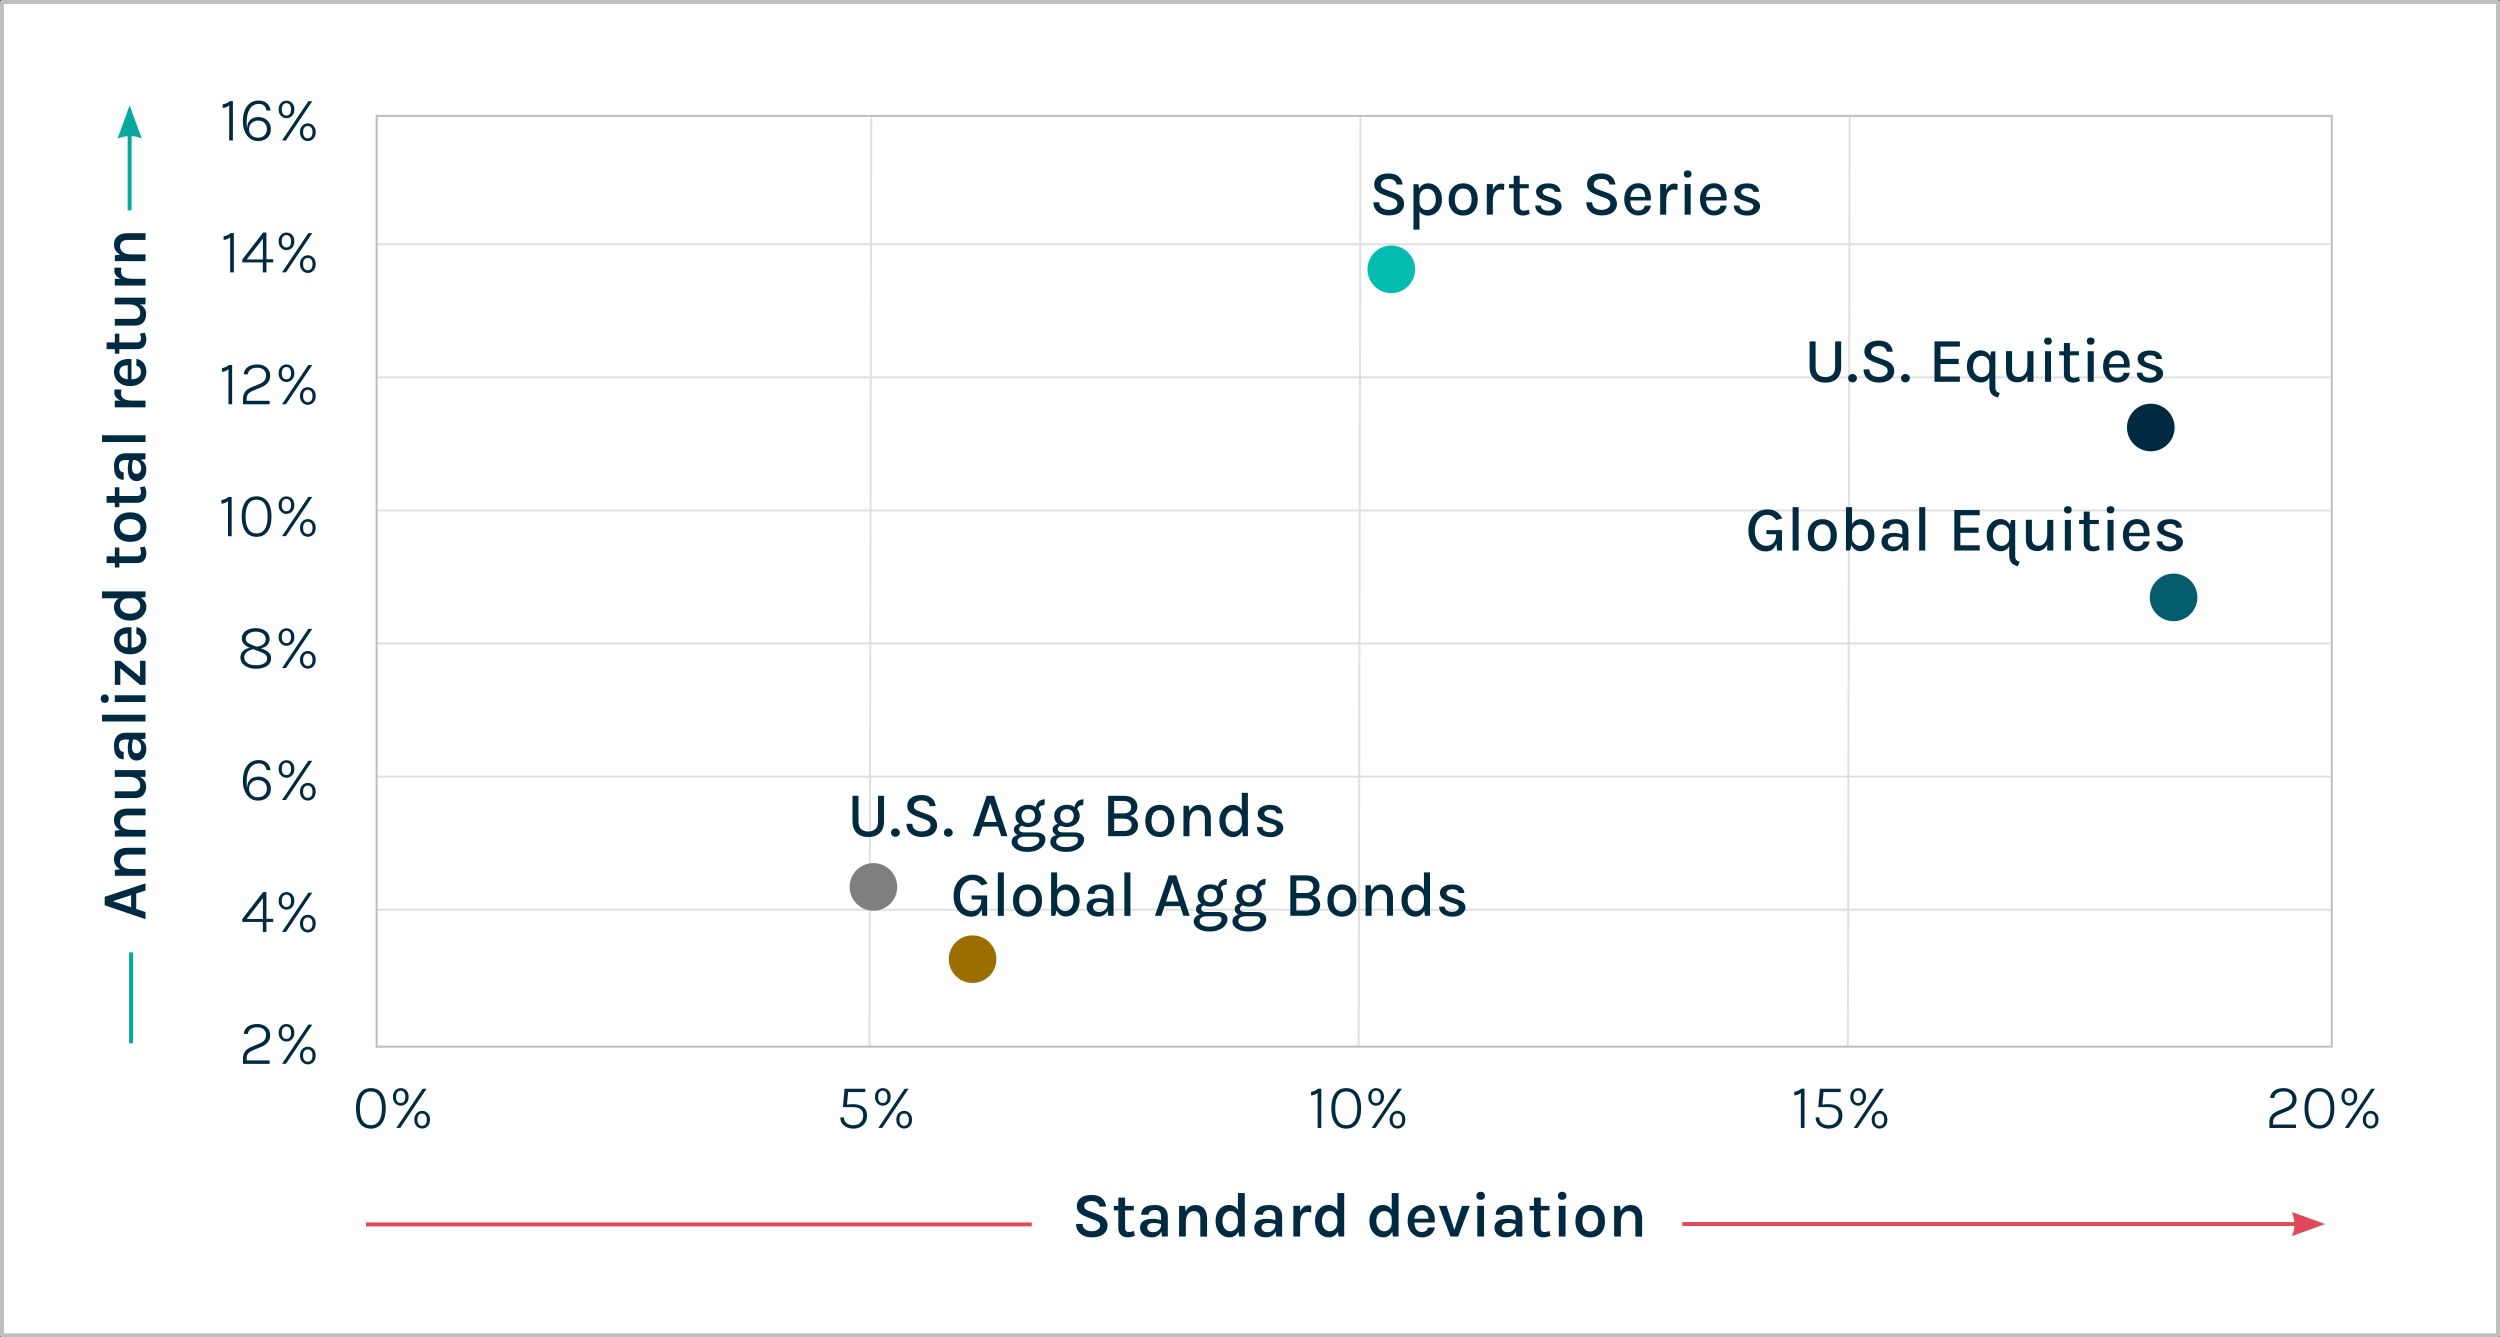 <?xml version="1.0" encoding="UTF-8"?><svg id="Layer_1" xmlns="http://www.w3.org/2000/svg" xmlns:xlink="http://www.w3.org/1999/xlink" viewBox="0 0 630 337"><rect x="0" y="0" width="630" height="337" fill="#333333" stroke="none"/><defs><style>.cls-1,.cls-2,.cls-3,.cls-4,.cls-5,.cls-6{fill:none;}.cls-7{fill:#002a40;}.cls-8{fill:#9c6e02;}.cls-9{fill:#06a89f;}.cls-10{fill:#02bdb0;}.cls-11{fill:#035d6d;}.cls-12{clip-path:url(#clippath-1);}.cls-13{clip-path:url(#clippath-3);}.cls-14{clip-path:url(#clippath-4);}.cls-15{clip-path:url(#clippath-2);}.cls-16{fill:#fff;}.cls-2{stroke:#de4a5c;}.cls-3{stroke:#dfdfdf;}.cls-3,.cls-5{stroke-width:.5px;}.cls-3,.cls-6{stroke-linejoin:round;}.cls-4{stroke:#06a89f;}.cls-17{fill:#7f7f7f;}.cls-18{fill:#002a41;}.cls-19{fill:#de4a5c;}.cls-5{stroke:#bebebe;}.cls-20{clip-path:url(#clippath);}.cls-6{stroke:#bfbfbf;}</style><clipPath id="clippath"><rect class="cls-1" width="630" height="337"/></clipPath><clipPath id="clippath-1"><rect class="cls-1" width="630" height="337"/></clipPath><clipPath id="clippath-2"><rect class="cls-1" width="630" height="337"/></clipPath><clipPath id="clippath-3"><rect class="cls-1" width="630" height="337"/></clipPath><clipPath id="clippath-4"><rect class="cls-1" width="630" height="337"/></clipPath></defs><rect class="cls-16" x=".5" y=".5" width="629" height="336"/><g class="cls-20"><rect class="cls-6" x=".5" y=".5" width="629" height="336"/><path class="cls-7" d="M100.13,277.59c-.22-.25-.32-.64-.32-1.16s.11-.92.32-1.18c.22-.26.5-.4.85-.4s.62.13.84.4c.22.26.33.66.33,1.18s-.11.91-.33,1.16c-.22.25-.5.38-.84.38s-.64-.13-.85-.38M101.96,278.38c.3-.17.55-.42.74-.75.19-.33.28-.73.28-1.21s-.09-.89-.28-1.22c-.19-.33-.43-.58-.74-.75s-.63-.25-.98-.25-.65.08-.95.25c-.3.17-.54.42-.73.75-.19.33-.28.74-.28,1.22s.09.88.28,1.21c.19.33.43.58.73.75.3.17.62.26.95.26s.67-.08.98-.26M105.51,283.33c-.22-.25-.33-.64-.33-1.18s.11-.9.33-1.16c.22-.26.5-.38.85-.38s.64.13.86.38c.22.26.33.64.33,1.16s-.11.92-.33,1.18c-.22.25-.51.38-.86.38s-.63-.12-.85-.38M107.35,284.14c.3-.17.55-.42.73-.76.18-.33.28-.74.28-1.23s-.09-.88-.28-1.21c-.18-.33-.43-.58-.73-.75-.3-.17-.63-.26-.98-.26s-.65.08-.95.26c-.3.17-.54.42-.73.75-.19.33-.28.73-.28,1.21s.09.9.28,1.23c.19.33.43.58.73.76.3.17.62.26.95.26s.68-.08.98-.26M100.85,284.24l6.64-9.88h-.99l-6.63,9.88h.98ZM91.39,282.44c-.47-.74-.71-1.79-.71-3.14s.24-2.39.71-3.14,1.16-1.11,2.07-1.11,1.62.37,2.08,1.11c.47.74.7,1.79.7,3.14s-.23,2.4-.7,3.14c-.47.74-1.16,1.12-2.08,1.12s-1.6-.37-2.07-1.12M95.43,283.85c.56-.38,1-.95,1.31-1.71.31-.76.47-1.71.47-2.84s-.16-2.08-.47-2.84c-.31-.75-.75-1.32-1.31-1.7s-1.22-.56-1.98-.56-1.42.19-1.98.56c-.56.38-.99.94-1.3,1.7-.31.76-.46,1.7-.46,2.84s.15,2.08.46,2.84c.31.76.74,1.33,1.3,1.71.56.38,1.22.57,1.98.57s1.42-.19,1.98-.57"/><path class="cls-7" d="M221.61,277.59c-.22-.25-.32-.64-.32-1.16s.11-.92.32-1.18.5-.4.85-.4.62.13.84.4c.22.26.33.66.33,1.18s-.11.91-.33,1.16c-.22.25-.5.38-.84.38s-.64-.13-.85-.38M223.44,278.38c.3-.17.55-.42.74-.75.19-.33.28-.73.28-1.21s-.09-.89-.28-1.22c-.19-.33-.43-.58-.74-.75s-.63-.25-.98-.25-.65.08-.95.25c-.3.17-.54.42-.73.75-.19.33-.28.74-.28,1.22s.09.88.28,1.21c.19.33.43.58.73.75.3.17.62.26.95.26s.67-.08.98-.26M226.99,283.33c-.22-.25-.33-.64-.33-1.18s.11-.9.33-1.16.5-.38.85-.38.64.13.86.38c.22.26.33.64.33,1.16s-.11.92-.33,1.18c-.22.25-.51.38-.86.38s-.63-.12-.85-.38M228.82,284.14c.3-.17.55-.42.73-.76.18-.33.28-.74.28-1.23s-.09-.88-.28-1.21c-.18-.33-.43-.58-.73-.75-.3-.17-.63-.26-.98-.26s-.65.08-.95.26c-.3.17-.54.42-.73.75s-.28.73-.28,1.21.09.9.28,1.23.43.58.73.76c.3.17.62.26.95.26s.68-.08.98-.26M222.32,284.24l6.64-9.88h-.99l-6.63,9.88h.98ZM216.88,283.98c.52-.29.92-.69,1.2-1.19.28-.5.42-1.07.42-1.7,0-.96-.32-1.67-.95-2.14-.64-.47-1.5-.7-2.59-.7-.26,0-.54.01-.85.03s-.6.06-.85.12l.16.13.35-3.71-.2.38h4.49v-.84h-5.24l-.41,4.63h2.45c1.78,0,2.67.7,2.67,2.1,0,.69-.22,1.28-.65,1.75-.43.47-1.05.71-1.84.71-.66,0-1.22-.17-1.68-.5s-.69-.82-.69-1.46h-.91c0,.61.15,1.13.46,1.55.31.42.71.74,1.21.95.5.22,1.04.32,1.62.32.72,0,1.33-.15,1.85-.44"/><path class="cls-7" d="M345.92,277.59c-.22-.25-.32-.64-.32-1.16s.11-.92.32-1.18c.22-.26.5-.4.85-.4s.62.13.84.4c.22.26.33.66.33,1.18s-.11.91-.33,1.16c-.22.25-.5.38-.84.38s-.64-.13-.85-.38M347.75,278.38c.3-.17.55-.42.74-.75.19-.33.28-.73.28-1.21s-.09-.89-.28-1.22c-.19-.33-.43-.58-.74-.75-.3-.17-.63-.25-.98-.25s-.65.08-.95.25c-.3.17-.54.42-.73.75-.19.33-.28.74-.28,1.22s.09.88.28,1.21c.19.33.43.58.73.75.3.17.62.26.95.26s.67-.09.98-.26M351.3,283.33c-.22-.25-.33-.64-.33-1.18s.11-.9.33-1.16c.22-.26.5-.38.85-.38s.64.13.86.38c.22.26.33.64.33,1.16s-.11.92-.33,1.18c-.22.25-.51.38-.86.38s-.63-.12-.85-.38M353.13,284.14c.3-.17.55-.42.73-.76.18-.33.28-.74.28-1.23s-.09-.88-.28-1.21c-.18-.33-.43-.58-.73-.75-.3-.17-.63-.26-.98-.26s-.65.08-.95.26c-.3.17-.54.42-.73.75-.19.33-.28.73-.28,1.21s.09.9.28,1.23c.19.33.43.58.73.76.3.17.62.26.95.26s.68-.08.98-.26M346.64,284.24l6.64-9.88h-.99l-6.63,9.88h.98ZM337.18,282.44c-.47-.74-.71-1.79-.71-3.14s.24-2.4.71-3.14c.47-.74,1.16-1.11,2.07-1.11s1.62.37,2.08,1.11c.47.74.7,1.79.7,3.14s-.23,2.4-.7,3.14c-.47.74-1.16,1.12-2.08,1.12s-1.6-.37-2.07-1.12M341.22,283.85c.56-.38,1-.95,1.31-1.71.31-.76.47-1.71.47-2.84s-.16-2.08-.47-2.84c-.31-.76-.75-1.32-1.31-1.7-.56-.38-1.22-.56-1.98-.56s-1.42.19-1.98.56c-.56.38-.99.94-1.3,1.7-.31.75-.46,1.7-.46,2.84s.15,2.08.46,2.84c.31.76.74,1.33,1.3,1.71.56.38,1.22.57,1.98.57s1.42-.19,1.98-.57M331.33,274.87c-.3.13-.62.22-.94.27v.92c.28-.02.57-.08.85-.18s.55-.26.8-.46v8.82h.93v-9.9h-.8c-.25.22-.53.4-.83.53"/><path class="cls-7" d="M467.39,277.59c-.22-.25-.32-.64-.32-1.16s.11-.92.32-1.18.5-.4.85-.4.62.13.84.4c.22.26.33.66.33,1.18s-.11.91-.33,1.16c-.22.25-.5.38-.84.38s-.64-.13-.85-.38M469.22,278.38c.3-.17.55-.42.74-.75.19-.33.28-.73.28-1.21s-.09-.89-.28-1.22c-.19-.33-.43-.58-.74-.75-.3-.17-.63-.25-.98-.25s-.65.08-.95.25c-.3.17-.54.42-.73.75-.19.33-.28.74-.28,1.22s.09.88.28,1.21c.19.33.43.58.73.75.3.17.62.26.95.26s.67-.09.98-.26M472.77,283.33c-.22-.25-.33-.64-.33-1.18s.11-.9.33-1.16c.22-.26.5-.38.85-.38s.64.13.86.38c.22.26.33.64.33,1.16s-.11.92-.33,1.18c-.22.25-.51.38-.86.38s-.63-.12-.85-.38M474.61,284.14c.3-.17.55-.42.73-.76.18-.33.28-.74.28-1.23s-.09-.88-.28-1.21c-.18-.33-.43-.58-.73-.75-.3-.17-.63-.26-.98-.26s-.65.08-.95.26c-.3.17-.54.42-.73.75-.19.33-.28.73-.28,1.21s.09.9.28,1.23c.19.33.43.58.73.76.3.17.62.26.95.26s.68-.08.98-.26M468.11,284.24l6.64-9.88h-.99l-6.63,9.88h.98ZM462.67,283.98c.52-.29.92-.69,1.2-1.19.28-.5.42-1.07.42-1.7,0-.95-.32-1.67-.95-2.14-.64-.47-1.5-.7-2.59-.7-.26,0-.54.01-.85.03s-.6.06-.85.12l.16.13.35-3.71-.2.38h4.49v-.84h-5.24l-.41,4.63h2.45c1.78,0,2.67.7,2.67,2.1,0,.69-.22,1.28-.65,1.75-.43.47-1.05.71-1.84.71-.66,0-1.22-.17-1.68-.5-.46-.33-.69-.82-.69-1.46h-.91c0,.61.15,1.13.46,1.55.31.42.71.74,1.21.95.5.22,1.04.32,1.62.32.71,0,1.33-.15,1.85-.44M453.1,274.87c-.3.13-.62.22-.94.27v.92c.28-.02.57-.08.85-.18s.55-.26.8-.46v8.82h.93v-9.9h-.8c-.25.22-.53.4-.83.53"/><path class="cls-7" d="M591.16,277.59c-.22-.25-.32-.64-.32-1.16s.11-.92.32-1.18.5-.4.85-.4.62.13.84.4c.22.26.33.66.33,1.18s-.11.91-.33,1.16c-.22.25-.5.38-.84.38s-.64-.13-.85-.38M592.99,278.38c.3-.17.55-.42.74-.75.19-.33.28-.73.28-1.21s-.09-.89-.28-1.22c-.19-.33-.43-.58-.74-.75-.3-.17-.63-.25-.98-.25s-.65.08-.95.25c-.3.17-.54.42-.73.75-.19.33-.28.74-.28,1.22s.09.88.28,1.21c.19.33.43.58.73.75.3.17.62.26.95.26s.67-.09.98-.26M596.54,283.33c-.22-.25-.33-.64-.33-1.18s.11-.9.33-1.16c.22-.26.5-.38.85-.38s.64.13.86.38c.22.26.33.64.33,1.16s-.11.93-.33,1.18c-.22.25-.51.38-.86.38s-.63-.12-.85-.38M598.37,284.14c.3-.17.55-.42.73-.76s.28-.74.28-1.23-.09-.88-.28-1.21-.43-.58-.73-.75-.63-.26-.98-.26-.65.08-.95.26c-.3.17-.54.42-.73.75-.19.33-.28.73-.28,1.21s.09.9.28,1.23c.19.33.43.58.73.76.3.17.62.26.95.26s.68-.08.98-.26M591.88,284.24l6.64-9.88h-.99l-6.63,9.88h.98ZM582.42,282.44c-.47-.74-.71-1.79-.71-3.14s.24-2.4.71-3.14c.47-.74,1.16-1.11,2.07-1.11s1.62.37,2.08,1.11c.47.74.7,1.79.7,3.14s-.23,2.4-.7,3.14c-.47.74-1.16,1.12-2.08,1.12s-1.6-.37-2.07-1.12M586.46,283.85c.56-.38,1-.95,1.31-1.71.31-.76.47-1.71.47-2.84s-.16-2.08-.47-2.84c-.31-.76-.75-1.32-1.31-1.7-.56-.38-1.22-.56-1.98-.56s-1.42.19-1.98.56c-.56.38-.99.94-1.3,1.7-.31.75-.46,1.7-.46,2.84s.15,2.08.46,2.84c.31.76.74,1.33,1.3,1.71.56.38,1.22.57,1.98.57s1.42-.19,1.98-.57M578.6,284.24v-.86h-5.79v-.57c0-.51.15-.92.44-1.24.29-.32.72-.58,1.28-.8l1.98-.81c.43-.18.81-.4,1.14-.66s.6-.59.79-.96c.19-.37.29-.81.29-1.32,0-.54-.14-1.03-.42-1.45-.28-.42-.66-.76-1.14-1s-1.04-.36-1.66-.36c-.69,0-1.28.1-1.77.3-.49.2-.88.49-1.17.86-.28.37-.45.82-.5,1.34h1.04c.06-.56.3-.97.73-1.25.43-.28.99-.42,1.68-.42s1.22.18,1.6.53c.39.35.58.81.58,1.38,0,.53-.14.97-.41,1.32-.27.35-.68.63-1.22.86l-1.91.77c-.44.18-.83.39-1.17.63s-.61.56-.81.94c-.2.38-.29.86-.29,1.44v1.34h6.72Z"/><path class="cls-18" d="M36.67,64.11h-6.13l-1.6.22v1.48h7.73v-1.7ZM36.67,58.76h-4.53c-.69,0-1.29.11-1.8.33-.51.22-.91.54-1.19.97-.28.43-.42.96-.42,1.59s.17,1.17.5,1.63.83.81,1.48,1.05c.66.24,1.47.37,2.45.37v-.58c-.63,0-1.16-.08-1.59-.25s-.76-.4-.98-.71c-.22-.3-.33-.66-.33-1.06,0-.5.16-.89.48-1.19s.79-.45,1.41-.45h4.53v-1.7ZM33.25,70.25c-.59,0-1.09-.07-1.5-.2-.41-.14-.73-.34-.94-.62-.22-.28-.32-.63-.32-1.06,0-.13.01-.27.04-.44.02-.16.06-.32.09-.46l-1.7-.04c-.04.12-.07.24-.08.36-.02.12-.03.26-.03.4,0,.49.16.92.48,1.3.32.38.81.68,1.47.89.66.22,1.49.32,2.49.32v-.44ZM36.67,70.25h-7.75v1.7h7.75v-1.7ZM33.85,82.07c.7,0,1.27-.13,1.71-.38.44-.26.75-.61.96-1.05.2-.45.3-.95.3-1.5,0-.58-.16-1.09-.47-1.53-.31-.44-.78-.78-1.4-1.02-.62-.25-1.39-.37-2.32-.37v.5c.57,0,1.06.09,1.46.28.4.19.71.44.92.76.21.32.32.68.32,1.08,0,.48-.14.85-.42,1.12-.28.27-.69.4-1.22.4h-4.77v1.7h4.93ZM36.67,75.01h-7.75v1.7h7.75v-1.7ZM30.08,84.09h-1.14v5.03h1.14v-5.03ZM36.77,84.69c-.08-.28-.18-.56-.3-.86l-1.2.25c.09.25.16.46.2.66s.06.38.06.58c0,.65-.34.97-1.02.97h-7.65v1.7h7.7c.52,0,.96-.11,1.3-.33.34-.22.6-.51.77-.88.17-.36.25-.77.25-1.22,0-.3-.04-.59-.12-.87M36.57,92.13c-.21-.46-.51-.83-.88-1.13-.38-.29-.82-.48-1.32-.56v1.74c.38.07.66.24.86.51.19.27.29.61.29,1.01s-.1.77-.31,1.05-.49.49-.85.63c-.36.14-.77.21-1.24.21h-.69c-.43,0-.82-.07-1.18-.22-.35-.15-.63-.36-.84-.65-.21-.29-.32-.63-.32-1.04,0-.34.07-.62.21-.84.14-.22.32-.39.55-.51.23-.12.48-.2.75-.24.27-.04.54-.06.82-.04l-.24-.37v4.24h.95v-5.43c-.56-.07-1.1-.06-1.63.04-.52.1-1,.28-1.41.55-.42.27-.75.62-.99,1.06-.24.44-.37.96-.37,1.57,0,.67.16,1.27.49,1.81.32.54.79.97,1.4,1.29.61.32,1.34.48,2.19.48s1.52-.16,2.14-.48c.61-.32,1.09-.75,1.43-1.3.34-.54.51-1.14.51-1.8,0-.59-.1-1.11-.32-1.57M33.25,100.95c-.59,0-1.09-.07-1.5-.2-.41-.14-.73-.34-.94-.62s-.32-.63-.32-1.06c0-.13.01-.27.04-.44.02-.16.06-.32.09-.46l-1.7-.04c-.04.12-.07.24-.08.36-.02.12-.03.26-.03.4,0,.49.16.92.48,1.3.32.38.81.68,1.47.89.66.22,1.49.32,2.49.32v-.44ZM36.67,100.95h-7.75v1.7h7.75v-1.7ZM36.67,109.69h-10.96v1.7h10.96v-1.7ZM36.47,116.77c-.28-.41-.65-.72-1.11-.93-.46-.21-.96-.32-1.51-.32v.41c.27,0,.53.08.8.24.27.16.49.38.66.67s.26.63.26,1.03c0,.53-.11.92-.34,1.17s-.49.37-.8.37c-.43,0-.73-.15-.91-.46-.18-.31-.27-.7-.27-1.16,0-.31.03-.65.09-1.01.06-.36.14-.7.25-1h-1.02c-.11.38-.2.76-.27,1.14-.07.38-.1.78-.1,1.2,0,.62.08,1.16.24,1.63.16.47.41.83.74,1.09s.75.39,1.25.39c.43,0,.83-.11,1.2-.33.37-.22.68-.55.9-.98s.34-.98.34-1.64c0-.59-.14-1.09-.42-1.5M36.67,114.22h-4.94c-.7,0-1.27.14-1.71.41-.44.27-.77.65-.98,1.14-.21.48-.32,1.05-.32,1.7,0,.7.08,1.31.25,1.83.17.52.43.91.79,1.19.36.28.83.42,1.41.42v-1.87c-.26,0-.48-.07-.66-.2-.18-.13-.31-.32-.4-.55s-.14-.51-.14-.82c0-.54.14-.94.41-1.18.27-.24.7-.36,1.29-.36h3.17l1.82-.22v-1.49ZM30.08,122.79h-1.14v5.03h1.14v-5.03ZM36.77,123.4c-.08-.28-.18-.56-.3-.86l-1.2.25c.09.24.16.46.2.66s.06.38.06.58c0,.65-.34.97-1.02.97h-7.65v1.7h7.7c.52,0,.96-.11,1.3-.33.34-.22.6-.51.77-.88.17-.37.25-.77.25-1.22,0-.3-.04-.6-.12-.87M34.73,134.3c-.44.34-1.08.52-1.92.52-.57,0-1.05-.09-1.44-.26-.39-.17-.68-.41-.88-.72-.2-.31-.3-.67-.3-1.08,0-.61.22-1.09.67-1.43.45-.34,1.1-.51,1.94-.51.56,0,1.02.08,1.41.26.38.17.68.41.88.72.2.31.3.67.3,1.08,0,.61-.22,1.08-.67,1.43M36.43,130.93c-.3-.56-.76-1-1.36-1.33-.6-.33-1.35-.49-2.26-.49s-1.68.16-2.28.49c-.6.33-1.06.77-1.36,1.33-.3.56-.45,1.19-.45,1.88s.15,1.34.45,1.9c.3.56.75,1,1.36,1.34.6.33,1.36.5,2.28.5s1.65-.17,2.26-.5c.6-.33,1.06-.78,1.36-1.34.3-.56.46-1.19.46-1.9s-.15-1.32-.46-1.88M30.08,137.98h-1.14v5.03h1.14v-5.03ZM36.77,138.59c-.08-.28-.18-.56-.3-.86l-1.2.25c.09.25.16.46.2.66.04.19.06.38.06.58,0,.65-.34.97-1.02.97h-7.65v1.7h7.7c.52,0,.96-.11,1.3-.33.34-.22.6-.51.77-.88.17-.37.25-.77.25-1.22,0-.3-.04-.6-.12-.87M36.67,149.04h-10.96v1.72h9.08l1.88-.31v-1.41ZM36.48,151.53c-.27-.4-.67-.73-1.21-.97-.54-.24-1.2-.36-2-.36v.56c.42,0,.79.09,1.1.28.31.18.55.42.72.7.17.28.25.59.25.9,0,.38-.1.73-.32,1.03-.21.3-.51.55-.9.72-.39.18-.84.27-1.36.27s-.95-.09-1.32-.26c-.38-.18-.67-.42-.88-.72-.21-.31-.31-.65-.31-1.04,0-.33.08-.64.24-.92.16-.28.39-.51.69-.69.3-.18.67-.26,1.11-.26v-.56c-.77,0-1.42.11-1.95.34-.53.23-.93.55-1.21.97-.27.42-.41.92-.41,1.49,0,.62.17,1.19.5,1.7.33.51.8.92,1.4,1.22.61.3,1.32.46,2.14.46s1.56-.16,2.17-.47c.62-.31,1.09-.74,1.44-1.27.34-.53.51-1.12.51-1.76,0-.5-.13-.95-.4-1.35M36.57,159.73c-.21-.46-.51-.83-.88-1.13-.38-.29-.82-.48-1.32-.56v1.74c.38.07.66.24.86.51.19.27.29.61.29,1.01s-.1.77-.31,1.05c-.21.28-.49.49-.85.63-.36.14-.77.21-1.24.21h-.69c-.43,0-.82-.07-1.18-.22-.35-.15-.63-.36-.84-.65s-.32-.63-.32-1.04c0-.34.07-.62.21-.84s.32-.39.55-.51c.23-.12.48-.2.75-.24.27-.04.54-.06.82-.04l-.24-.37v4.24h.95v-5.43c-.56-.07-1.1-.06-1.63.04-.52.1-1,.28-1.41.55s-.75.62-.99,1.06c-.24.44-.37.96-.37,1.57,0,.67.16,1.27.49,1.81.32.54.79.97,1.4,1.29.61.32,1.34.48,2.19.48s1.52-.16,2.14-.48,1.09-.75,1.43-1.3.51-1.14.51-1.8c0-.59-.1-1.11-.32-1.57M36.67,166.52h-1.38v4.06l-4.97-4.06h-1.38v6.06h1.38v-4.17l4.97,4.17h1.38v-6.06ZM36.67,175.21h-7.75v1.7h7.75v-1.7ZM27.14,175.29c-.18-.19-.43-.29-.74-.29s-.55.1-.73.29c-.18.19-.28.45-.28.78s.09.6.28.79c.18.19.43.28.73.28s.56-.1.74-.28c.18-.19.27-.45.27-.79s-.09-.59-.27-.78M36.67,180.11h-10.96v1.7h10.96v-1.7ZM36.47,187.19c-.28-.41-.65-.72-1.11-.93-.46-.21-.96-.32-1.51-.32v.41c.27,0,.53.08.8.24.27.16.49.38.66.67.18.29.26.63.26,1.03,0,.53-.11.92-.34,1.17-.22.24-.49.37-.8.37-.43,0-.73-.15-.91-.46-.18-.31-.27-.7-.27-1.16,0-.31.03-.65.09-1.01.06-.36.14-.7.25-1h-1.02c-.11.38-.2.76-.27,1.14-.07.38-.1.78-.1,1.2,0,.62.08,1.16.24,1.63.16.47.41.83.74,1.09.33.26.75.39,1.25.39.43,0,.83-.11,1.2-.33.37-.22.68-.55.9-.98.23-.43.34-.98.34-1.64,0-.59-.14-1.09-.42-1.5M36.67,184.65h-4.94c-.7,0-1.27.14-1.71.41-.44.27-.77.65-.98,1.14-.21.49-.32,1.05-.32,1.7,0,.7.08,1.31.25,1.83.17.51.43.91.79,1.19.36.28.83.42,1.41.42v-1.87c-.26,0-.48-.07-.66-.2-.18-.13-.31-.32-.4-.55-.09-.24-.14-.51-.14-.82,0-.54.14-.94.41-1.18.27-.24.7-.36,1.29-.36h3.17l1.82-.22v-1.49ZM33.85,201.13c.7,0,1.27-.13,1.71-.38.44-.26.75-.61.96-1.05.2-.45.3-.95.3-1.5s-.16-1.09-.47-1.53c-.31-.44-.78-.78-1.4-1.02-.62-.24-1.39-.37-2.32-.37v.5c.57,0,1.06.09,1.46.28.4.19.71.44.92.76.21.32.32.68.32,1.08,0,.48-.14.86-.42,1.12-.28.27-.69.4-1.22.4h-4.77v1.7h4.93ZM36.67,194.07h-7.75v1.7h7.75v-1.7ZM36.67,209.12h-6.13l-1.6.22v1.48h7.73v-1.7ZM36.67,203.77h-4.53c-.69,0-1.29.11-1.8.33-.51.22-.91.54-1.19.97-.28.43-.42.96-.42,1.59s.17,1.17.5,1.63c.33.46.83.81,1.48,1.05.66.25,1.47.37,2.45.37v-.58c-.63,0-1.16-.08-1.59-.25-.43-.17-.76-.4-.98-.71s-.33-.66-.33-1.06c0-.5.16-.89.48-1.19.32-.3.79-.45,1.41-.45h4.53v-1.7ZM36.67,219h-6.13l-1.6.22v1.48h7.73v-1.7ZM36.67,213.65h-4.53c-.69,0-1.29.11-1.8.33-.51.22-.91.54-1.19.97-.28.43-.42.96-.42,1.59s.17,1.17.5,1.63.83.81,1.48,1.05c.66.25,1.47.37,2.45.37v-.58c-.63,0-1.16-.08-1.59-.25s-.76-.4-.98-.71-.33-.66-.33-1.06c0-.5.16-.89.48-1.19.32-.3.79-.45,1.41-.45h4.53v-1.7ZM28.42,227.09l4.62-1.51v3.05l-4.62-1.54ZM36.67,229.84l-2.34-.78v-3.9l2.34-.75v-1.8l-10.29,3.39v2.13l10.29,3.51v-1.81Z"/></g><line class="cls-3" x1="219.11" y1="263.8" x2="219.56" y2="28.95"/><line class="cls-3" x1="342.39" y1="263.8" x2="342.84" y2="28.95"/><line class="cls-3" x1="465.67" y1="263.8" x2="466.11" y2="28.95"/><line class="cls-3" x1="94.66" y1="229.25" x2="587.54" y2="229.25"/><line class="cls-3" x1="94.66" y1="195.71" x2="587.54" y2="195.71"/><line class="cls-3" x1="94.66" y1="162.17" x2="587.18" y2="162.17"/><line class="cls-3" x1="94.66" y1="128.63" x2="587.18" y2="128.63"/><g class="cls-12"><path class="cls-7" d="M71.33,261.43c-.22-.25-.32-.64-.32-1.16s.11-.92.32-1.18c.22-.26.5-.4.85-.4s.62.13.84.4c.22.26.33.66.33,1.18s-.11.91-.33,1.16c-.22.25-.5.38-.84.38s-.64-.13-.85-.38M73.16,262.22c.3-.17.55-.42.74-.75.19-.33.28-.73.28-1.21s-.09-.89-.28-1.22c-.19-.33-.43-.58-.74-.75s-.63-.25-.98-.25-.65.08-.95.25c-.3.17-.54.42-.73.75-.19.33-.28.74-.28,1.22s.09.88.28,1.21c.19.33.43.58.73.75.3.17.62.26.95.26s.67-.08.98-.26M76.71,267.17c-.22-.25-.33-.64-.33-1.18s.11-.9.33-1.16c.22-.26.5-.38.85-.38s.64.13.86.38c.22.26.33.64.33,1.16s-.11.92-.33,1.18c-.22.25-.51.38-.86.38s-.63-.12-.85-.38M78.54,267.97c.3-.17.55-.42.73-.76.18-.33.28-.74.28-1.23s-.09-.88-.28-1.21c-.18-.33-.43-.58-.73-.75-.3-.17-.63-.26-.98-.26s-.65.08-.95.26c-.3.17-.54.42-.73.75-.19.33-.28.73-.28,1.21s.09.89.28,1.23c.19.33.43.58.73.76.3.17.62.26.95.26s.68-.08.98-.26M72.05,268.08l6.64-9.88h-.99l-6.63,9.88h.98ZM67.95,268.08v-.86h-5.79v-.57c0-.51.15-.92.44-1.24s.72-.58,1.28-.8l1.98-.81c.43-.18.81-.4,1.14-.66s.6-.59.79-.96c.19-.37.29-.81.29-1.32,0-.54-.14-1.03-.42-1.45-.28-.42-.66-.76-1.14-1-.49-.24-1.04-.36-1.66-.36-.69,0-1.28.1-1.77.3-.49.2-.88.49-1.17.86-.28.37-.45.82-.5,1.34h1.04c.06-.56.3-.97.73-1.25s.99-.42,1.68-.42,1.22.18,1.6.53c.39.35.58.81.58,1.38,0,.53-.14.97-.41,1.32s-.68.63-1.22.86l-1.91.77c-.44.18-.83.39-1.17.63-.34.24-.61.56-.81.94-.19.38-.29.86-.29,1.44v1.34h6.72Z"/><path class="cls-7" d="M71.33,228.18c-.22-.25-.32-.64-.32-1.16s.11-.92.32-1.18c.22-.26.5-.4.85-.4s.62.13.84.4.33.66.33,1.18-.11.91-.33,1.16-.5.38-.84.38-.64-.13-.85-.38M73.16,228.98c.3-.17.55-.42.74-.75.19-.33.28-.73.28-1.21s-.09-.89-.28-1.22-.43-.58-.74-.75-.63-.25-.98-.25-.65.08-.95.25c-.3.17-.54.42-.73.75-.19.33-.28.74-.28,1.22s.09.88.28,1.21c.19.33.43.58.73.75.3.17.62.26.95.26s.67-.08.98-.26M76.71,233.92c-.22-.25-.33-.64-.33-1.18s.11-.9.33-1.16c.22-.26.5-.38.85-.38s.64.13.86.38.33.64.33,1.16-.11.92-.33,1.18-.51.38-.86.38-.63-.12-.85-.38M78.54,234.73c.3-.17.55-.42.73-.76.18-.33.28-.74.28-1.23s-.09-.88-.28-1.21c-.18-.33-.43-.58-.73-.75-.3-.17-.63-.26-.98-.26s-.65.08-.95.26c-.3.17-.54.42-.73.75-.19.33-.28.73-.28,1.21s.09.89.28,1.23c.19.33.43.58.73.76.3.17.62.26.95.26s.68-.08.98-.26M72.05,234.84l6.64-9.88h-.99l-6.63,9.88h.98ZM66.25,231.59h-4.08l4.08-5.24v5.24ZM61.06,231.59v.73h5.17v2.52h.91v-2.52h1.71v-.78h-1.71v-6.74h-.84l-5.24,6.79Z"/><path class="cls-7" d="M71.33,194.94c-.22-.25-.32-.64-.32-1.16s.11-.92.32-1.18c.22-.26.5-.4.85-.4s.62.13.84.4c.22.26.33.66.33,1.18s-.11.91-.33,1.16c-.22.25-.5.38-.84.38s-.64-.13-.85-.38M73.16,195.74c.3-.17.55-.42.74-.75.19-.33.28-.73.28-1.21s-.09-.89-.28-1.22c-.19-.33-.43-.58-.74-.75s-.63-.25-.98-.25-.65.08-.95.25c-.3.17-.54.42-.73.75-.19.33-.28.74-.28,1.22s.09.88.28,1.21c.19.33.43.58.73.75.3.17.62.26.95.26s.67-.09.98-.26M76.71,200.68c-.22-.25-.33-.64-.33-1.18s.11-.9.33-1.16.5-.38.85-.38.64.13.86.38c.22.26.33.64.33,1.16s-.11.93-.33,1.18c-.22.25-.51.38-.86.38s-.63-.12-.85-.38M78.54,201.49c.3-.17.55-.42.73-.76.18-.33.28-.74.28-1.23s-.09-.88-.28-1.21c-.18-.33-.43-.58-.73-.75-.3-.17-.63-.26-.98-.26s-.65.09-.95.26c-.3.17-.54.42-.73.75-.19.33-.28.73-.28,1.21s.09.9.28,1.23c.19.33.43.59.73.76.3.17.62.26.95.26s.68-.09.98-.26M72.05,201.6l6.64-9.88h-.99l-6.63,9.88h.98ZM63.4,200.33c-.42-.39-.64-.91-.64-1.57,0-.41.1-.78.29-1.1s.46-.58.8-.78.72-.29,1.16-.29c.66,0,1.2.19,1.62.58.42.38.63.91.63,1.59s-.21,1.18-.63,1.57c-.42.39-.96.58-1.62.58s-1.19-.19-1.61-.58M66.71,201.4c.49-.25.86-.6,1.14-1.06s.41-.98.41-1.58-.14-1.13-.42-1.59c-.28-.46-.66-.82-1.13-1.08s-1-.39-1.59-.39c-.48,0-.93.09-1.36.27-.42.18-.78.48-1.05.9-.28.42-.43,1-.46,1.74-.04-.25-.06-.52-.07-.82s-.02-.55-.02-.77c0-1.43.27-2.57.82-3.39.54-.83,1.3-1.24,2.26-1.24.58,0,1.02.15,1.33.46s.5.71.59,1.22h1.03c-.06-.5-.23-.94-.49-1.32s-.6-.68-1.02-.89c-.42-.21-.91-.32-1.46-.32-.84,0-1.56.21-2.16.63-.6.42-1.06,1.03-1.38,1.82-.32.79-.48,1.73-.48,2.82,0,.93.16,1.76.47,2.51s.75,1.34,1.32,1.78,1.24.66,2.01.66c.64,0,1.21-.12,1.7-.38"/><path class="cls-7" d="M71.33,161.7c-.22-.25-.32-.64-.32-1.16s.11-.92.32-1.18c.22-.26.5-.4.85-.4s.62.13.84.4c.22.26.33.66.33,1.18s-.11.91-.33,1.16c-.22.25-.5.38-.84.38s-.64-.13-.85-.38M73.16,162.5c.3-.17.55-.42.74-.75.19-.33.28-.73.28-1.21s-.09-.89-.28-1.22c-.19-.33-.43-.58-.74-.75s-.63-.25-.98-.25-.65.08-.95.25c-.3.17-.54.42-.73.75-.19.33-.28.74-.28,1.22s.09.88.28,1.21c.19.33.43.58.73.75.3.17.62.26.95.26s.67-.09.98-.26M76.71,167.44c-.22-.25-.33-.64-.33-1.18s.11-.9.33-1.16c.22-.26.5-.38.85-.38s.64.13.86.38c.22.26.33.64.33,1.16s-.11.93-.33,1.18c-.22.25-.51.38-.86.38s-.63-.12-.85-.38M78.54,168.25c.3-.17.55-.42.73-.76.18-.33.28-.74.28-1.23s-.09-.88-.28-1.21c-.18-.33-.43-.58-.73-.75-.3-.17-.63-.26-.98-.26s-.65.08-.95.26c-.3.17-.54.42-.73.75-.19.33-.28.73-.28,1.21s.09.9.28,1.23c.19.33.43.58.73.76.3.17.62.26.95.26s.68-.09.98-.26M72.05,168.36l6.64-9.88h-.99l-6.63,9.88h.98ZM66.54,168.2c.58-.22,1.02-.52,1.32-.91.31-.39.46-.83.46-1.33,0-.63-.19-1.13-.58-1.51-.39-.38-.94-.7-1.67-.96l-2.62-.99c-.47-.18-.85-.38-1.12-.62-.28-.24-.41-.56-.41-.96,0-.32.11-.61.33-.88.22-.26.52-.48.9-.64s.82-.24,1.3-.24.94.08,1.32.24c.38.16.67.39.88.67.21.28.32.6.32.96,0,.38-.11.71-.32,1-.21.29-.5.52-.88.68-.37.16-.79.24-1.27.24v.33c.13.04.25.06.36.07s.22.02.34.02c.6,0,1.11-.11,1.51-.33.4-.22.71-.51.92-.87s.31-.75.31-1.18c0-.51-.15-.97-.44-1.38-.29-.4-.7-.72-1.22-.96-.52-.24-1.13-.35-1.82-.35-.73,0-1.36.11-1.89.34-.53.22-.93.53-1.22.92-.28.39-.42.83-.42,1.31,0,.44.11.82.34,1.14.22.32.5.59.83.8.33.21.66.38.98.5l2.67,1.02c.49.17.88.38,1.16.64.28.26.42.59.42,1,0,.5-.26.91-.78,1.22-.52.31-1.22.46-2.1.46-.55,0-1.04-.08-1.48-.23s-.78-.38-1.03-.68-.38-.67-.38-1.1c0-.36.12-.69.35-1,.24-.31.57-.56.99-.76.43-.2.92-.29,1.5-.29v-.32c-.12-.03-.24-.04-.36-.05-.12,0-.24-.01-.36-.01-.6,0-1.13.1-1.6.3-.47.2-.83.48-1.1.85s-.4.82-.4,1.33c0,.54.17,1.03.5,1.46s.79.76,1.38,1.01c.58.24,1.24.37,1.98.37.82,0,1.51-.11,2.09-.33"/><path class="cls-7" d="M71.33,128.46c-.22-.25-.32-.64-.32-1.16s.11-.92.32-1.18c.22-.26.5-.4.85-.4s.62.13.84.4c.22.26.33.66.33,1.18s-.11.91-.33,1.16c-.22.25-.5.38-.84.38s-.64-.13-.85-.38M73.16,129.26c.3-.17.55-.42.74-.75.19-.33.28-.73.28-1.21s-.09-.89-.28-1.22c-.19-.33-.43-.58-.74-.75s-.63-.25-.98-.25-.65.08-.95.25c-.3.17-.54.42-.73.75-.19.33-.28.74-.28,1.22s.09.88.28,1.21c.19.33.43.58.73.75.3.17.62.26.95.26s.67-.09.98-.26M76.71,134.2c-.22-.25-.33-.64-.33-1.18s.11-.9.33-1.16c.22-.26.5-.38.85-.38s.64.13.86.38c.22.26.33.64.33,1.16s-.11.93-.33,1.18c-.22.25-.51.38-.86.38s-.63-.12-.85-.38M78.54,135.01c.3-.17.55-.42.73-.76.18-.33.28-.74.28-1.23s-.09-.88-.28-1.21c-.18-.33-.43-.58-.73-.75-.3-.17-.63-.26-.98-.26s-.65.09-.95.26c-.3.17-.54.42-.73.75-.19.33-.28.73-.28,1.21s.09.9.28,1.23c.19.33.43.59.73.76.3.17.62.26.95.26s.68-.09.98-.26M72.05,135.11l6.64-9.88h-.99l-6.63,9.88h.98ZM62.59,133.31c-.47-.74-.71-1.79-.71-3.14s.24-2.39.71-3.14c.47-.74,1.16-1.11,2.07-1.11s1.62.37,2.08,1.11c.47.74.7,1.79.7,3.14s-.23,2.4-.7,3.14c-.47.74-1.16,1.12-2.08,1.12s-1.6-.37-2.07-1.12M66.63,134.72c.56-.38,1-.95,1.31-1.71.31-.76.47-1.71.47-2.84s-.16-2.08-.47-2.84c-.31-.76-.75-1.32-1.31-1.7-.56-.38-1.22-.56-1.98-.56s-1.42.19-1.98.56c-.56.38-1,.94-1.3,1.7-.31.76-.46,1.7-.46,2.84s.15,2.08.46,2.84c.31.76.74,1.33,1.3,1.71.56.38,1.22.57,1.98.57s1.42-.19,1.98-.57M56.74,125.75c-.3.13-.62.22-.94.27v.92c.28-.02.57-.08.85-.18.28-.1.55-.26.8-.46v8.82h.93v-9.9h-.8c-.25.22-.53.4-.83.53"/><path class="cls-7" d="M71.33,95.22c-.22-.25-.32-.64-.32-1.16s.11-.92.32-1.18c.22-.26.5-.4.85-.4s.62.13.84.4c.22.26.33.66.33,1.18s-.11.91-.33,1.16c-.22.25-.5.38-.84.38s-.64-.13-.85-.38M73.16,96.02c.3-.17.55-.42.74-.75.19-.33.28-.73.28-1.21s-.09-.89-.28-1.22c-.19-.33-.43-.58-.74-.75-.3-.17-.63-.25-.98-.25s-.65.08-.95.25c-.3.17-.54.42-.73.75-.19.33-.28.74-.28,1.22s.09.88.28,1.21c.19.33.43.58.73.75.3.17.62.26.95.26s.67-.09.98-.26M76.71,100.96c-.22-.25-.33-.64-.33-1.18s.11-.9.33-1.16c.22-.26.5-.38.85-.38s.64.13.86.38c.22.26.33.64.33,1.16s-.11.93-.33,1.18c-.22.25-.51.38-.86.38s-.63-.12-.85-.38M78.54,101.77c.3-.17.55-.42.73-.76.18-.33.28-.74.28-1.23s-.09-.88-.28-1.21c-.18-.33-.43-.58-.73-.75-.3-.17-.63-.26-.98-.26s-.65.09-.95.26c-.3.17-.54.42-.73.75-.19.33-.28.73-.28,1.21s.09.9.28,1.23c.19.33.43.59.73.76.3.17.62.26.95.26s.68-.09.98-.26M72.05,101.87l6.64-9.88h-.99l-6.63,9.88h.98ZM67.95,101.87v-.86h-5.79v-.57c0-.51.15-.92.44-1.24.29-.32.72-.58,1.28-.8l1.98-.81c.43-.18.81-.4,1.14-.66.33-.27.6-.59.79-.96s.29-.81.29-1.32c0-.54-.14-1.03-.42-1.45-.28-.42-.66-.76-1.14-1-.49-.24-1.04-.36-1.66-.36-.69,0-1.28.1-1.77.3-.49.2-.88.49-1.17.86-.29.37-.45.82-.5,1.34h1.04c.06-.56.3-.97.73-1.25.43-.28.99-.42,1.68-.42s1.22.18,1.6.53c.39.35.58.81.58,1.38,0,.53-.14.97-.41,1.32-.27.35-.68.63-1.22.86l-1.91.77c-.44.18-.83.39-1.17.63-.34.24-.61.56-.81.94-.19.38-.29.86-.29,1.44v1.34h6.72ZM56.86,92.51c-.3.13-.62.22-.94.27v.92c.28-.02.57-.08.85-.18.28-.1.55-.26.8-.46v8.82h.93v-9.9h-.8c-.25.22-.53.4-.83.53"/><path class="cls-7" d="M71.33,61.98c-.22-.25-.32-.64-.32-1.16s.11-.92.32-1.18c.22-.26.5-.4.85-.4s.62.13.84.4c.22.26.33.66.33,1.18s-.11.91-.33,1.16c-.22.25-.5.38-.84.38s-.64-.13-.85-.38M73.16,62.78c.3-.17.55-.42.74-.75.19-.33.28-.73.28-1.21s-.09-.89-.28-1.22c-.19-.33-.43-.58-.74-.75s-.63-.25-.98-.25-.65.08-.95.25c-.3.17-.54.42-.73.75-.19.33-.28.74-.28,1.22s.09.88.28,1.21c.19.33.43.58.73.75.3.17.62.26.95.26s.67-.08.98-.26M76.71,67.72c-.22-.25-.33-.64-.33-1.18s.11-.9.33-1.16c.22-.26.5-.38.85-.38s.64.13.86.38c.22.26.33.64.33,1.16s-.11.92-.33,1.18c-.22.25-.51.38-.86.38s-.63-.12-.85-.38M78.54,68.53c.3-.17.55-.42.73-.76.18-.33.28-.74.28-1.23s-.09-.88-.28-1.21c-.18-.33-.43-.58-.73-.75-.3-.17-.63-.26-.98-.26s-.65.08-.95.26c-.3.17-.54.42-.73.75-.19.33-.28.73-.28,1.21s.09.89.28,1.23c.19.33.43.58.73.76.3.17.62.26.95.26s.68-.08.98-.26M72.05,68.63l6.64-9.88h-.99l-6.63,9.88h.98ZM66.25,65.39h-4.08l4.08-5.24v5.24ZM61.06,65.39v.73h5.17v2.52h.91v-2.52h1.71v-.78h-1.71v-6.74h-.84l-5.24,6.79ZM57.29,59.27c-.3.13-.62.22-.94.27v.92c.28-.02.57-.08.85-.18s.55-.26.8-.46v8.82h.93v-9.9h-.8c-.25.22-.53.4-.83.53"/><path class="cls-7" d="M71.33,28.74c-.22-.25-.32-.64-.32-1.16s.11-.92.32-1.18c.22-.26.5-.4.85-.4s.62.13.84.4c.22.26.33.66.33,1.18s-.11.91-.33,1.16c-.22.25-.5.38-.84.38s-.64-.13-.85-.38M73.16,29.54c.3-.17.55-.42.74-.75.19-.33.28-.73.28-1.21s-.09-.89-.28-1.22c-.19-.33-.43-.58-.74-.75-.3-.17-.63-.25-.98-.25s-.65.08-.95.25c-.3.17-.54.42-.73.75-.19.33-.28.74-.28,1.22s.09.88.28,1.21c.19.33.43.58.73.75.3.17.62.26.95.26s.67-.08.98-.26M76.71,34.48c-.22-.25-.33-.64-.33-1.18s.11-.9.33-1.16c.22-.26.5-.38.85-.38s.64.13.86.38c.22.26.33.64.33,1.16s-.11.92-.33,1.18c-.22.25-.51.38-.86.38s-.63-.12-.85-.38M78.54,35.29c.3-.17.55-.42.73-.76s.28-.74.28-1.23-.09-.88-.28-1.21-.43-.58-.73-.75c-.3-.17-.63-.26-.98-.26s-.65.08-.95.26c-.3.17-.54.42-.73.75-.19.33-.28.73-.28,1.21s.09.89.28,1.23c.19.33.43.58.73.76.3.17.62.26.95.26s.68-.08.98-.26M72.05,35.39l6.64-9.88h-.99l-6.63,9.88h.98ZM63.4,34.12c-.42-.39-.64-.91-.64-1.57,0-.41.1-.78.29-1.1.19-.33.46-.58.8-.78.34-.19.72-.29,1.16-.29.66,0,1.2.19,1.62.58.42.38.63.92.63,1.59s-.21,1.18-.63,1.57c-.42.39-.96.58-1.62.58s-1.19-.19-1.61-.58M66.71,35.19c.49-.25.87-.6,1.14-1.06.27-.45.41-.98.41-1.58s-.14-1.13-.42-1.59-.66-.82-1.13-1.08c-.47-.26-1.01-.39-1.59-.39-.48,0-.93.09-1.36.27-.42.18-.78.48-1.05.9-.28.42-.43,1-.46,1.74-.04-.25-.06-.52-.07-.82-.01-.29-.02-.55-.02-.77,0-1.44.27-2.57.82-3.39.54-.83,1.3-1.24,2.26-1.24.58,0,1.02.15,1.33.46.3.3.5.71.59,1.22h1.03c-.06-.5-.23-.94-.49-1.32-.26-.38-.6-.68-1.02-.89-.42-.21-.91-.32-1.46-.32-.84,0-1.56.21-2.16.63-.6.42-1.06,1.03-1.38,1.82-.32.79-.48,1.73-.48,2.82,0,.93.16,1.76.47,2.51s.75,1.34,1.32,1.78c.57.44,1.24.66,2.01.66.65,0,1.21-.12,1.7-.38M57.05,26.02c-.3.13-.62.22-.94.27v.92c.28-.02.57-.08.85-.18s.55-.26.8-.46v8.82h.93v-9.9h-.8c-.25.22-.53.4-.83.53"/><path class="cls-18" d="M408.46,311.61v-6.13l-.22-1.6h-1.48v7.73h1.7ZM413.81,311.61v-4.53c0-.69-.11-1.29-.33-1.8-.22-.51-.54-.91-.97-1.19-.43-.28-.96-.42-1.59-.42s-1.17.17-1.63.5c-.46.33-.81.83-1.05,1.48-.25.66-.37,1.47-.37,2.45h.58c0-.63.08-1.16.25-1.59.17-.43.4-.76.71-.98.3-.22.66-.33,1.06-.33.5,0,.89.16,1.19.48.3.32.45.79.45,1.41v4.53h1.7ZM399.27,309.67c-.34-.44-.52-1.08-.52-1.92,0-.57.09-1.05.26-1.44s.41-.68.72-.88c.31-.2.67-.3,1.08-.3.61,0,1.09.22,1.43.67.34.45.51,1.1.51,1.94,0,.56-.08,1.02-.26,1.41-.17.38-.41.68-.72.88-.31.2-.67.3-1.08.3-.61,0-1.08-.22-1.43-.67M402.63,311.37c.56-.3,1-.76,1.33-1.36.33-.6.49-1.35.49-2.26s-.16-1.68-.49-2.28c-.33-.6-.77-1.06-1.33-1.36-.56-.3-1.19-.45-1.88-.45s-1.34.15-1.9.45c-.56.3-1,.75-1.34,1.36-.33.6-.5,1.36-.5,2.28s.16,1.65.5,2.26c.33.6.78,1.06,1.34,1.36s1.19.46,1.9.46,1.32-.15,1.88-.46M394.51,303.86h-1.7v7.75h1.7v-7.75ZM394.44,302.08c.19-.18.29-.43.29-.74s-.1-.55-.29-.73c-.19-.18-.45-.28-.78-.28s-.6.09-.79.28c-.19.18-.28.43-.28.73s.09.56.28.74c.19.18.45.27.79.27s.59-.09.78-.27M390.47,303.88h-5.03v1.14h5.03v-1.14ZM389.87,311.71c.28-.08.56-.18.86-.3l-.25-1.2c-.24.09-.46.16-.66.2-.19.04-.38.06-.58.06-.65,0-.97-.34-.97-1.02v-7.65h-1.7v7.7c0,.52.11.96.33,1.3.22.34.51.6.88.77.37.17.77.25,1.22.25.3,0,.6-.04.87-.12M381.07,311.41c.41-.28.72-.65.93-1.11.21-.46.32-.96.32-1.51h-.41c0,.27-.08.53-.24.8-.16.27-.38.49-.67.66-.29.18-.63.26-1.03.26-.53,0-.92-.11-1.17-.34-.24-.22-.37-.49-.37-.8,0-.43.15-.73.46-.91.31-.18.7-.27,1.16-.27.31,0,.65.03,1.01.09.36.06.7.14,1,.25v-1.02c-.38-.11-.76-.2-1.14-.27-.38-.07-.78-.1-1.2-.1-.62,0-1.16.08-1.63.24-.47.16-.83.41-1.09.74-.26.33-.39.75-.39,1.25,0,.43.11.83.33,1.2.22.37.55.67.98.9.43.23.98.34,1.64.34.59,0,1.09-.14,1.5-.42M383.62,311.61v-4.94c0-.7-.14-1.27-.41-1.71s-.65-.77-1.14-.98c-.48-.21-1.05-.32-1.7-.32-.7,0-1.31.08-1.83.25-.51.17-.91.43-1.19.79s-.42.83-.42,1.41h1.87c0-.26.07-.48.2-.66.13-.18.32-.31.55-.4.24-.09.51-.14.82-.14.54,0,.94.14,1.18.41.24.27.36.7.36,1.29v3.17l.22,1.82h1.49ZM373.98,303.86h-1.7v7.75h1.7v-7.75ZM373.91,302.08c.19-.18.29-.43.29-.74s-.1-.55-.29-.73c-.19-.18-.45-.28-.78-.28s-.6.09-.79.28c-.19.18-.28.43-.28.73s.09.56.28.74c.19.18.45.27.79.27s.59-.09.78-.27M365.54,311.61h1.91l2.94-7.73h-1.95l-2.02,6.27h.15l-2.02-6.27h-1.96l2.94,7.73ZM359.89,311.51c.46-.21.83-.5,1.13-.88.29-.38.48-.82.56-1.32h-1.74c-.07.38-.24.66-.51.86-.27.19-.61.29-1.01.29s-.77-.1-1.05-.31c-.28-.21-.49-.49-.63-.85-.14-.36-.21-.77-.21-1.24v-.69c0-.43.07-.82.22-1.18.15-.35.36-.63.65-.84.29-.21.63-.32,1.04-.32.34,0,.62.07.84.21.22.14.39.32.51.55.12.23.2.48.24.75.04.27.06.54.04.82l.37-.24h-4.24v.95h5.43c.07-.56.06-1.1-.04-1.63-.1-.53-.28-1-.55-1.41-.27-.42-.62-.75-1.06-.99-.44-.25-.96-.37-1.57-.37-.67,0-1.27.16-1.81.49-.54.33-.97.79-1.29,1.4s-.48,1.34-.48,2.19.16,1.52.48,2.14c.32.61.75,1.09,1.3,1.43.54.34,1.14.51,1.8.51.59,0,1.11-.1,1.57-.32M352.44,311.61v-10.96h-1.72v9.08l.31,1.88h1.41ZM349.95,311.42c.4-.27.73-.67.97-1.21.24-.54.36-1.2.36-2h-.56c0,.42-.09.79-.28,1.1s-.42.55-.7.72-.58.25-.9.25c-.38,0-.73-.11-1.03-.32-.3-.21-.54-.51-.72-.9-.18-.39-.27-.84-.27-1.36s.09-.95.26-1.32c.18-.38.42-.67.72-.88.31-.21.65-.31,1.04-.31.33,0,.64.08.92.24.28.16.51.39.69.69.18.3.26.67.26,1.11h.56c0-.77-.11-1.42-.34-1.95-.23-.53-.55-.93-.97-1.21-.42-.28-.92-.41-1.49-.41-.62,0-1.19.16-1.7.5-.51.33-.92.8-1.22,1.4-.3.61-.46,1.32-.46,2.14s.16,1.56.47,2.17c.32.62.74,1.1,1.27,1.44s1.12.51,1.76.51c.5,0,.95-.14,1.35-.4M338.74,311.61v-10.96h-1.72v9.08l.31,1.88h1.41ZM336.24,311.42c.41-.27.73-.67.97-1.21.24-.54.36-1.2.36-2h-.56c0,.42-.09.79-.28,1.1-.18.31-.42.55-.7.72-.29.17-.59.25-.9.25-.38,0-.73-.11-1.03-.32-.3-.21-.55-.51-.72-.9-.18-.39-.27-.84-.27-1.36s.09-.95.26-1.32c.18-.38.42-.67.72-.88.31-.21.65-.31,1.04-.31.33,0,.64.08.92.24.28.16.51.39.69.69.18.3.26.67.26,1.11h.56c0-.77-.11-1.42-.34-1.95-.23-.53-.55-.93-.97-1.21-.42-.28-.92-.41-1.49-.41-.62,0-1.19.16-1.7.5s-.92.8-1.22,1.4c-.3.61-.46,1.32-.46,2.14s.16,1.56.47,2.17c.32.62.74,1.1,1.27,1.44.53.34,1.12.51,1.76.51.5,0,.95-.14,1.35-.4M327.63,308.19c0-.59.07-1.09.2-1.5.14-.41.34-.73.62-.94s.63-.32,1.06-.32c.13,0,.27.01.44.04.17.02.32.06.46.09l.04-1.7c-.12-.04-.24-.06-.36-.08-.12-.02-.26-.03-.4-.03-.48,0-.92.16-1.3.48-.38.32-.68.81-.89,1.47-.22.66-.32,1.49-.32,2.49h.44ZM327.63,303.86h-1.7v7.75h1.7v-7.75ZM320.55,311.41c.41-.28.72-.65.93-1.11.21-.46.32-.96.32-1.51h-.41c0,.27-.08.53-.24.8-.16.27-.38.49-.67.66-.29.18-.63.26-1.03.26-.53,0-.92-.11-1.17-.34-.24-.22-.37-.49-.37-.8,0-.43.15-.73.46-.91.31-.18.69-.27,1.16-.27.31,0,.65.03,1.01.09.36.06.7.14,1,.25v-1.02c-.38-.11-.76-.2-1.14-.27-.38-.07-.78-.1-1.2-.1-.62,0-1.16.08-1.63.24-.47.16-.83.41-1.09.74-.26.33-.39.75-.39,1.25,0,.43.11.83.33,1.2.22.37.55.67.98.9.43.23.98.34,1.64.34.59,0,1.09-.14,1.5-.42M323.1,311.61v-4.94c0-.7-.14-1.27-.41-1.71s-.65-.77-1.14-.98c-.49-.21-1.05-.32-1.7-.32-.7,0-1.31.08-1.83.25-.51.17-.91.43-1.19.79s-.42.83-.42,1.41h1.87c0-.26.07-.48.2-.66.13-.18.32-.31.55-.4.24-.09.51-.14.82-.14.54,0,.94.14,1.18.41.24.27.36.7.36,1.29v3.17l.22,1.82h1.49ZM313.68,311.61v-10.96h-1.72v9.08l.31,1.88h1.41ZM311.18,311.42c.4-.27.73-.67.97-1.21.24-.54.36-1.2.36-2h-.56c0,.42-.09.79-.28,1.1-.18.31-.42.55-.7.72-.29.17-.59.25-.9.25-.38,0-.73-.11-1.03-.32-.3-.21-.55-.51-.72-.9-.18-.39-.27-.84-.27-1.36s.09-.95.26-1.32c.18-.38.42-.67.72-.88.31-.21.65-.31,1.04-.31.33,0,.64.08.92.24.28.16.51.39.69.69.18.3.26.67.26,1.11h.56c0-.77-.11-1.42-.34-1.95-.23-.53-.55-.93-.97-1.21-.42-.28-.92-.41-1.49-.41-.62,0-1.19.16-1.7.5s-.92.8-1.22,1.4c-.3.61-.46,1.32-.46,2.14s.16,1.56.47,2.17c.31.62.74,1.1,1.27,1.44.53.34,1.12.51,1.76.51.5,0,.95-.14,1.35-.4M298.83,311.61v-6.13l-.22-1.6h-1.48v7.73h1.7ZM304.18,311.61v-4.53c0-.69-.11-1.29-.33-1.8-.22-.51-.54-.91-.97-1.19-.43-.28-.96-.42-1.59-.42s-1.17.17-1.63.5c-.46.33-.81.83-1.05,1.48-.25.66-.37,1.47-.37,2.45h.58c0-.63.08-1.16.25-1.59.17-.43.4-.76.71-.98.3-.22.66-.33,1.06-.33.5,0,.89.16,1.19.48.3.32.45.79.45,1.41v4.53h1.7ZM291.75,311.41c.41-.28.72-.65.93-1.11.21-.46.32-.96.32-1.51h-.41c0,.27-.08.53-.24.8-.16.27-.38.49-.67.66-.29.18-.63.26-1.03.26-.53,0-.92-.11-1.17-.34-.25-.22-.37-.49-.37-.8,0-.43.15-.73.46-.91.31-.18.69-.27,1.16-.27.31,0,.64.03,1.01.09.36.06.7.14,1,.25v-1.02c-.38-.11-.76-.2-1.14-.27-.38-.07-.78-.1-1.2-.1-.62,0-1.16.08-1.63.24-.47.16-.83.41-1.09.74-.26.33-.39.75-.39,1.25,0,.43.11.83.33,1.2.22.37.54.67.98.9.43.23.98.34,1.64.34.59,0,1.09-.14,1.5-.42M294.29,311.61v-4.94c0-.7-.14-1.27-.41-1.71-.27-.44-.65-.77-1.14-.98-.49-.21-1.05-.32-1.7-.32-.7,0-1.31.08-1.83.25-.51.17-.91.43-1.19.79s-.42.83-.42,1.41h1.87c0-.26.07-.48.2-.66.13-.18.31-.31.55-.4.24-.09.51-.14.82-.14.54,0,.94.14,1.18.41.24.27.36.7.36,1.29v3.17l.22,1.82h1.49ZM285.72,303.88h-5.03v1.14h5.03v-1.14ZM285.12,311.71c.28-.08.56-.18.86-.3l-.25-1.2c-.25.09-.46.16-.66.2-.19.04-.38.06-.58.06-.65,0-.97-.34-.97-1.02v-7.65h-1.7v7.7c0,.52.11.96.33,1.3.22.34.51.6.88.77.36.17.77.25,1.22.25.3,0,.59-.04.87-.12M277.3,311.45c.59-.25,1.04-.6,1.34-1.05s.46-.98.46-1.57c0-.68-.21-1.25-.62-1.7s-1-.81-1.76-1.1l-2.22-.83c-.43-.16-.75-.33-.96-.51-.21-.18-.31-.43-.31-.74,0-.37.16-.67.49-.92.32-.24.77-.36,1.34-.36.62,0,1.09.13,1.4.38.32.25.51.59.59,1.02h1.67c-.08-.92-.44-1.64-1.06-2.16-.62-.52-1.49-.78-2.61-.78s-2.08.26-2.72.77-.97,1.18-.97,2c0,.72.21,1.29.64,1.7.43.41,1.05.76,1.86,1.07l1.97.76c.48.17.82.36,1.05.57.23.22.34.51.34.88,0,.27-.09.51-.27.72-.18.21-.43.37-.74.49-.32.12-.68.18-1.1.18s-.79-.07-1.14-.2c-.35-.13-.62-.33-.83-.6-.21-.27-.31-.62-.31-1.04h-1.67c.03.77.22,1.4.59,1.9.37.5.84.88,1.44,1.12.59.25,1.24.37,1.94.37.85,0,1.57-.12,2.16-.38"/></g><line class="cls-2" x1="423.94" y1="308.46" x2="579.01" y2="308.46"/><g class="cls-15"><path class="cls-19" d="M585.93,308.46l-8.39-3.05s1.46,3.05,0,6.1l8.39-3.05Z"/></g><line class="cls-2" x1="92.23" y1="308.56" x2="260" y2="308.56"/><line class="cls-4" x1="32.67" y1="53" x2="32.67" y2="33.46"/><g class="cls-13"><path class="cls-9" d="M32.67,26.54l-3.05,8.39s3.05-1.46,6.1,0l-3.05-8.39Z"/></g><line class="cls-4" x1="33.03" y1="262.93" x2="33.03" y2="240"/><line class="cls-3" x1="94.66" y1="95.09" x2="587.18" y2="95.09"/><line class="cls-3" x1="94.66" y1="61.55" x2="587.18" y2="61.55"/><rect class="cls-5" x="94.91" y="29.2" width="492.69" height="234.56"/><g class="cls-14"><path class="cls-7" d="M367.8,230.66c.47-.22.84-.51,1.1-.86.26-.35.39-.73.39-1.12,0-.49-.17-.9-.51-1.22-.34-.32-.83-.58-1.46-.78l-1.66-.58c-.79-.22-1.18-.57-1.18-1.02,0-.26.13-.49.4-.69.26-.2.63-.3,1.09-.3.5,0,.88.08,1.14.24.26.16.41.4.45.7h1.46c-.02-.61-.3-1.12-.82-1.53-.53-.41-1.27-.61-2.24-.61s-1.68.19-2.25.58c-.57.39-.85.9-.85,1.53,0,.5.17.92.5,1.28.34.36.82.64,1.45.85l1.58.54c.43.12.74.25.93.4.19.15.29.36.29.62,0,.21-.07.39-.22.56-.15.17-.34.3-.59.39-.25.1-.52.14-.83.14-.57,0-1.02-.11-1.36-.32-.33-.21-.51-.54-.53-.98h-1.43c.01.51.15.95.42,1.32.27.38.66.67,1.17.88.51.21,1.14.32,1.89.32.63,0,1.19-.11,1.66-.33M360.36,230.78v-10.94h-1.53v9.09l.26,1.85h1.26ZM358.02,230.59c.41-.27.74-.67.98-1.2.24-.53.36-1.18.36-1.94h-.53c0,.45-.1.83-.29,1.16-.19.32-.44.57-.74.75-.3.17-.61.26-.94.26-.4,0-.75-.11-1.08-.33-.32-.22-.58-.53-.77-.94-.19-.41-.28-.89-.28-1.44s.09-1.02.28-1.42c.19-.4.45-.7.77-.92.32-.22.68-.32,1.08-.32.34,0,.66.08.96.25.3.17.54.41.73.73.19.32.28.72.28,1.18h.53c0-.75-.12-1.39-.35-1.91s-.56-.92-.98-1.2c-.42-.28-.92-.41-1.48-.41-.62,0-1.18.16-1.69.49-.51.33-.91.79-1.22,1.4-.31.6-.46,1.32-.46,2.14s.16,1.54.47,2.16c.31.61.73,1.08,1.26,1.42.53.34,1.11.51,1.74.51.5,0,.96-.13,1.37-.4M345.64,230.78v-6.03l-.2-1.66h-1.32v7.7h1.52ZM351.03,230.78v-4.51c0-.69-.11-1.29-.34-1.8-.22-.51-.55-.9-.98-1.18-.43-.28-.95-.42-1.57-.42s-1.18.17-1.63.5c-.45.33-.8.82-1.04,1.47-.24.64-.36,1.44-.36,2.38h.54c0-.64.09-1.18.26-1.63.17-.45.42-.78.74-1.02.32-.23.69-.35,1.12-.35.54,0,.97.17,1.28.52.32.34.48.85.48,1.52v4.51h1.51ZM336.6,228.95c-.36-.48-.54-1.14-.54-2,0-.59.09-1.08.26-1.49.17-.41.42-.72.74-.94.32-.22.71-.32,1.16-.32.67,0,1.18.24,1.53.72.36.48.53,1.16.53,2.03,0,.57-.09,1.06-.26,1.47-.17.41-.42.72-.74.93-.32.21-.7.32-1.15.32-.67,0-1.18-.24-1.54-.72M340.04,230.54c.55-.3.98-.76,1.3-1.36.32-.6.48-1.35.48-2.23s-.16-1.65-.48-2.25c-.32-.6-.75-1.05-1.3-1.36-.55-.3-1.17-.46-1.86-.46s-1.32.15-1.88.46-.99.76-1.31,1.36c-.32.6-.48,1.35-.48,2.25s.16,1.63.48,2.23c.32.6.76,1.06,1.31,1.36.55.3,1.18.46,1.88.46s1.31-.15,1.86-.46M329.06,221.9c.6,0,1.07.14,1.4.41s.49.65.49,1.12c0,.5-.17.89-.51,1.18-.34.28-.8.42-1.4.42h-2.37v-3.14h2.38ZM326.67,226.36h2.4c.66,0,1.15.14,1.48.42.33.28.5.66.5,1.12s-.16.83-.47,1.12c-.31.29-.81.43-1.51.43h-2.4v-3.1ZM329.11,230.78c.69,0,1.26-.08,1.72-.24.46-.16.82-.38,1.1-.65.27-.27.47-.57.58-.9.12-.33.18-.66.18-1,0-.4-.09-.75-.27-1.08-.18-.32-.42-.6-.73-.82-.31-.22-.67-.37-1.07-.44.62-.16,1.09-.45,1.41-.87.32-.42.48-.92.48-1.5,0-.49-.12-.93-.38-1.34-.25-.4-.63-.73-1.13-.98s-1.14-.37-1.9-.37h-3.94v10.19h3.95ZM317.77,223.24c.25-.19.61-.28,1.08-.28l.1-1.48c-.44,0-.83.1-1.18.29-.34.19-.61.46-.8.8-.19.34-.29.74-.29,1.2l.71.34c0-.39.12-.68.37-.87M313.52,226.91c-.3-.33-.45-.74-.45-1.23s.15-.93.45-1.24c.3-.32.72-.47,1.26-.47s.97.16,1.26.47c.29.31.44.73.44,1.24s-.15.9-.44,1.23c-.29.33-.71.49-1.26.49s-.96-.16-1.26-.49M316.38,228.12c.48-.23.87-.56,1.16-.98.29-.42.44-.91.44-1.47s-.15-1.06-.44-1.48c-.29-.42-.68-.74-1.16-.98-.48-.23-1.02-.35-1.6-.35s-1.14.12-1.63.35c-.49.23-.88.56-1.16.98-.29.42-.43.91-.43,1.48s.14,1.05.43,1.47c.29.42.68.74,1.16.98.49.23,1.03.35,1.63.35s1.11-.12,1.6-.35M317,234.3c.67-.3,1.18-.7,1.55-1.18.36-.48.54-.98.54-1.51,0-.58-.22-1.02-.66-1.33-.44-.3-1.04-.46-1.81-.46h-2.82c-.5,0-.84-.08-1.04-.23-.2-.15-.29-.34-.29-.57,0-.2.05-.36.15-.5.1-.13.23-.23.38-.3.15-.07.31-.1.46-.1l-.34-.53c-.36,0-.69.06-.98.18-.3.12-.54.3-.72.53-.18.23-.27.51-.27.83s.11.62.34.89.53.48.93.64c.4.16.86.24,1.38.24h2.82c.32,0,.56.08.72.23.16.15.24.34.24.56,0,.32-.12.62-.37.9-.25.28-.59.51-1.04.68-.45.17-.97.26-1.56.26-.82,0-1.44-.13-1.88-.39-.44-.26-.66-.59-.66-.99s.15-.69.45-.91c.3-.22.73-.34,1.28-.34l-.98-.46c-.65,0-1.19.15-1.61.46-.42.31-.63.75-.63,1.32,0,.45.16.87.49,1.26.33.38.79.69,1.39.92.6.23,1.32.34,2.15.34.92,0,1.72-.15,2.39-.46M308.01,223.24c.25-.19.61-.28,1.08-.28l.1-1.48c-.44,0-.83.1-1.18.29-.34.19-.61.46-.8.8-.19.34-.29.74-.29,1.2l.71.34c0-.39.12-.68.37-.87M303.76,226.91c-.3-.33-.45-.74-.45-1.23s.15-.93.45-1.24c.3-.32.72-.47,1.26-.47s.97.16,1.26.47c.29.31.44.73.44,1.24s-.14.9-.44,1.23c-.29.33-.71.49-1.26.49s-.96-.16-1.26-.49M306.62,228.12c.48-.23.87-.56,1.16-.98s.44-.91.44-1.47-.15-1.06-.44-1.48-.68-.74-1.16-.98c-.48-.23-1.02-.35-1.6-.35s-1.14.12-1.63.35c-.49.23-.88.56-1.16.98s-.43.91-.43,1.48.14,1.05.43,1.47.68.74,1.16.98,1.03.35,1.63.35,1.11-.12,1.6-.35M307.24,234.3c.67-.3,1.18-.7,1.55-1.18.36-.48.54-.98.54-1.51,0-.58-.22-1.02-.66-1.33s-1.04-.46-1.81-.46h-2.82c-.5,0-.84-.08-1.04-.23-.19-.15-.29-.34-.29-.57,0-.2.05-.36.15-.5.1-.13.23-.23.38-.3.15-.07.31-.1.46-.1l-.34-.53c-.36,0-.68.06-.98.18-.3.12-.54.3-.72.53-.18.23-.27.51-.27.83s.11.62.34.89.54.48.93.64.86.24,1.38.24h2.82c.32,0,.56.08.72.23.16.15.24.34.24.56,0,.32-.12.62-.37.9s-.59.51-1.04.68c-.45.17-.97.26-1.56.26-.82,0-1.44-.13-1.88-.39-.44-.26-.66-.59-.66-.99s.15-.69.45-.91.73-.34,1.28-.34l-.98-.46c-.65,0-1.19.15-1.61.46-.42.31-.63.75-.63,1.32,0,.45.16.87.49,1.26.32.38.79.69,1.39.92.6.23,1.32.34,2.15.34.92,0,1.72-.15,2.39-.46M295.45,222.42l1.58,4.76h-3.18l1.59-4.76ZM292.65,230.78l.82-2.43h3.94l.79,2.43h1.6l-3.38-10.19h-1.88l-3.49,10.19h1.6ZM284.86,219.85h-1.52v10.94h1.52v-10.94ZM278.21,230.58c.41-.28.72-.64.94-1.09.22-.45.32-.94.32-1.48h-.37c0,.28-.09.56-.26.83-.17.28-.41.51-.72.69-.31.18-.67.28-1.07.28-.56,0-.96-.12-1.22-.36-.26-.24-.38-.53-.38-.87,0-.46.16-.78.49-.98.32-.19.73-.29,1.22-.29.32,0,.68.03,1.05.1.38.07.72.16,1.03.27v-.92c-.38-.12-.76-.22-1.15-.3-.39-.07-.79-.11-1.2-.11-.6,0-1.13.08-1.58.24-.46.16-.82.4-1.08.73-.26.33-.39.75-.39,1.25,0,.42.1.81.32,1.18.21.37.53.67.96.89.43.23.96.34,1.61.34.58,0,1.08-.14,1.49-.41M280.62,230.78v-4.94c0-.69-.13-1.26-.4-1.7-.26-.44-.63-.76-1.11-.96-.48-.21-1.02-.31-1.65-.31-.67,0-1.25.08-1.75.24-.5.16-.89.42-1.16.77-.28.35-.42.81-.42,1.38h1.68c0-.28.07-.52.21-.7.14-.19.34-.33.58-.42.25-.09.53-.14.85-.14.57,0,.98.14,1.24.43.26.29.39.74.39,1.37v3.21l.19,1.77h1.33ZM265.91,230.78l.49-1.85v-9.09h-1.52v10.94h1.03ZM270.33,230.48c.52-.34.95-.81,1.26-1.42.31-.61.47-1.33.47-2.16s-.15-1.53-.46-2.14c-.31-.6-.71-1.07-1.22-1.4-.51-.33-1.07-.49-1.68-.49-.57,0-1.06.14-1.48.41s-.74.67-.98,1.2c-.23.52-.35,1.16-.35,1.91h.52c0-.46.09-.86.28-1.18.19-.32.43-.57.73-.73.3-.17.62-.25.96-.25.4,0,.77.11,1.09.32.32.22.57.52.76.92.19.4.28.87.28,1.42s-.1,1.04-.28,1.44-.44.72-.76.94c-.32.22-.67.33-1.07.33-.33,0-.65-.09-.95-.26-.3-.17-.55-.42-.75-.75-.19-.33-.29-.71-.29-1.16h-.52c0,.77.12,1.42.36,1.94.24.53.57.93.98,1.2.41.27.86.4,1.36.4.63,0,1.21-.17,1.74-.51M257.37,228.95c-.36-.48-.54-1.14-.54-2,0-.59.09-1.08.26-1.49.17-.41.42-.72.74-.94.32-.22.71-.32,1.16-.32.67,0,1.18.24,1.53.72.35.48.53,1.16.53,2.03,0,.57-.09,1.06-.26,1.47-.17.41-.42.72-.74.93-.32.21-.7.32-1.15.32-.67,0-1.18-.24-1.54-.72M260.81,230.54c.55-.3.98-.76,1.3-1.36.32-.6.48-1.35.48-2.23s-.16-1.65-.48-2.25c-.32-.6-.75-1.05-1.3-1.36-.55-.3-1.17-.46-1.86-.46s-1.32.15-1.88.46c-.55.3-.99.76-1.31,1.36s-.48,1.35-.48,2.25.16,1.63.48,2.23c.32.6.76,1.06,1.31,1.36.55.3,1.18.46,1.88.46s1.31-.15,1.86-.46M252.97,219.85h-1.52v10.94h1.52v-10.94ZM248.76,230.78v-5.13h-3.92v1l2.45.06v1.73l.24,2.34h1.23ZM246.42,230.47c.44-.35.76-.84.96-1.47.21-.63.31-1.38.31-2.24h-.4c0,.62-.11,1.14-.32,1.56-.22.42-.51.74-.88.95-.37.21-.79.32-1.26.32-.59,0-1.1-.16-1.54-.48s-.77-.77-1.01-1.34-.36-1.24-.36-1.99c0-.83.14-1.54.42-2.13.28-.59.66-1.05,1.13-1.38.47-.32.99-.48,1.55-.48.46,0,.88.11,1.26.33.38.22.74.55,1.06,1l1.5-.43c-.4-.79-.91-1.36-1.53-1.73-.62-.36-1.36-.54-2.22-.54-.66,0-1.28.12-1.86.35-.58.24-1.09.58-1.53,1.04s-.78,1.02-1.03,1.69-.37,1.43-.37,2.29c0,1.06.2,1.97.59,2.76.39.78.93,1.39,1.59,1.82.67.43,1.41.64,2.23.64.7,0,1.28-.17,1.71-.52"/><path class="cls-7" d="M321.9,210.61c.47-.22.84-.51,1.1-.86.26-.35.39-.72.39-1.12,0-.49-.17-.9-.51-1.22-.34-.32-.83-.58-1.46-.78l-1.66-.58c-.79-.22-1.18-.57-1.18-1.02,0-.26.13-.49.4-.69.26-.2.63-.3,1.09-.3.5,0,.88.08,1.14.24.26.16.42.4.45.7h1.46c-.02-.61-.29-1.12-.82-1.53-.52-.41-1.27-.61-2.24-.61s-1.68.19-2.25.58c-.57.39-.85.9-.85,1.53,0,.5.17.92.5,1.28.34.36.82.64,1.45.85l1.58.54c.43.12.74.25.93.4.19.15.29.36.29.62,0,.21-.07.4-.22.56-.15.17-.34.3-.59.39s-.52.14-.83.14c-.57,0-1.02-.11-1.36-.32-.33-.21-.51-.54-.53-.98h-1.43c.01.51.15.95.42,1.32.27.38.66.67,1.17.88.51.21,1.14.32,1.89.32.64,0,1.19-.11,1.66-.33M314.47,210.73v-10.94h-1.53v9.09l.26,1.85h1.26ZM312.12,210.54c.41-.27.74-.67.98-1.2.24-.53.36-1.18.36-1.94h-.53c0,.45-.1.84-.29,1.16-.19.32-.44.57-.74.75-.3.17-.61.26-.94.26-.39,0-.75-.11-1.08-.33-.32-.22-.58-.53-.77-.94-.19-.41-.28-.89-.28-1.44s.1-1.02.28-1.42c.19-.4.45-.7.77-.92.32-.22.68-.32,1.08-.32.34,0,.66.08.96.25.3.17.54.41.73.73.19.32.28.72.28,1.18h.53c0-.75-.12-1.39-.35-1.91-.23-.52-.56-.92-.98-1.2-.42-.27-.91-.41-1.48-.41-.62,0-1.18.16-1.69.49-.51.33-.91.79-1.22,1.4-.31.6-.46,1.32-.46,2.14s.16,1.55.47,2.16c.31.61.73,1.08,1.26,1.42.53.34,1.11.51,1.74.51.5,0,.96-.14,1.37-.4M299.75,210.73v-6.03l-.2-1.66h-1.32v7.7h1.52ZM305.13,210.73v-4.51c0-.69-.11-1.29-.34-1.8s-.55-.9-.98-1.18c-.43-.28-.95-.42-1.57-.42s-1.18.17-1.63.5c-.45.33-.8.82-1.04,1.47-.24.65-.36,1.44-.36,2.38h.54c0-.64.09-1.18.26-1.63.17-.45.42-.78.74-1.02.32-.23.69-.35,1.12-.35.54,0,.97.17,1.28.52s.48.85.48,1.52v4.51h1.51ZM290.71,208.9c-.36-.48-.54-1.15-.54-2,0-.59.09-1.08.26-1.49.17-.41.42-.72.74-.94.32-.22.71-.32,1.16-.32.67,0,1.18.24,1.53.72.35.48.53,1.16.53,2.03,0,.57-.09,1.06-.26,1.47-.17.41-.42.72-.74.93-.32.21-.71.32-1.15.32-.67,0-1.18-.24-1.54-.72M294.15,210.48c.55-.3.98-.76,1.3-1.36.32-.6.48-1.35.48-2.23s-.16-1.65-.48-2.25c-.32-.6-.75-1.05-1.3-1.36-.55-.3-1.17-.46-1.86-.46s-1.32.15-1.88.46-.99.76-1.31,1.36c-.32.6-.48,1.35-.48,2.25s.16,1.63.48,2.23c.32.6.76,1.06,1.31,1.36s1.18.46,1.88.46,1.31-.15,1.86-.46M283.16,201.85c.6,0,1.07.14,1.4.41.33.28.49.65.49,1.12,0,.5-.17.89-.51,1.18-.34.28-.8.42-1.4.42h-2.37v-3.14h2.38ZM280.78,206.31h2.4c.66,0,1.15.14,1.48.42.33.28.5.66.5,1.12s-.16.83-.47,1.12c-.31.29-.82.43-1.51.43h-2.4v-3.1ZM283.21,210.73c.69,0,1.26-.08,1.72-.24.46-.16.82-.38,1.1-.65.27-.27.47-.57.58-.9.12-.33.18-.66.18-1,0-.39-.09-.75-.27-1.08-.18-.32-.42-.6-.73-.82-.31-.22-.67-.37-1.07-.44.62-.16,1.09-.45,1.41-.87.32-.42.48-.92.48-1.5,0-.49-.12-.93-.38-1.34-.25-.41-.63-.73-1.13-.98-.5-.24-1.14-.37-1.9-.37h-3.94v10.19h3.95ZM271.87,203.19c.25-.19.61-.28,1.08-.28l.1-1.48c-.44,0-.83.1-1.18.29-.34.19-.61.46-.8.8-.19.34-.29.74-.29,1.2l.71.34c0-.4.12-.68.37-.87M267.62,206.86c-.3-.33-.45-.74-.45-1.23s.15-.92.45-1.24c.3-.32.72-.47,1.26-.47s.97.16,1.26.47c.29.32.44.73.44,1.24s-.14.9-.44,1.23c-.29.33-.71.49-1.26.49s-.96-.16-1.26-.49M270.48,208.07c.48-.23.87-.56,1.16-.98.29-.42.44-.91.44-1.47s-.14-1.06-.44-1.48c-.29-.42-.68-.74-1.16-.98-.48-.23-1.01-.35-1.6-.35s-1.14.12-1.63.35c-.49.23-.88.56-1.16.98-.29.42-.43.91-.43,1.48s.14,1.05.43,1.47c.29.42.68.74,1.16.98.49.23,1.03.35,1.63.35s1.11-.12,1.6-.35M271.1,214.24c.67-.3,1.19-.7,1.55-1.18.36-.48.54-.98.54-1.51,0-.58-.22-1.02-.66-1.33-.44-.3-1.04-.46-1.81-.46h-2.82c-.5,0-.84-.08-1.04-.23-.19-.15-.29-.34-.29-.57,0-.2.05-.36.15-.5.1-.13.23-.23.38-.3.15-.07.31-.1.46-.1l-.34-.53c-.36,0-.68.06-.98.18-.3.12-.54.3-.72.53-.18.23-.27.51-.27.83s.11.62.34.89c.22.27.53.48.93.64.4.16.86.24,1.38.24h2.82c.32,0,.56.08.72.23.16.15.24.34.24.56,0,.32-.12.62-.37.9-.24.28-.59.51-1.04.68-.45.17-.97.26-1.56.26-.82,0-1.44-.13-1.88-.39-.44-.26-.66-.59-.66-.99s.15-.69.45-.91c.3-.22.73-.34,1.28-.34l-.98-.46c-.65,0-1.19.15-1.61.46-.42.31-.63.75-.63,1.32,0,.45.16.87.49,1.26.33.38.79.69,1.39.92.6.23,1.32.34,2.15.34.92,0,1.72-.15,2.39-.46M262.12,203.19c.25-.19.61-.28,1.08-.28l.1-1.48c-.44,0-.83.1-1.18.29-.34.19-.61.46-.8.8-.19.34-.29.74-.29,1.2l.71.34c0-.4.12-.68.37-.87M257.87,206.86c-.3-.33-.45-.74-.45-1.23s.15-.92.45-1.24c.3-.32.72-.47,1.26-.47s.97.16,1.26.47c.29.32.44.73.44,1.24s-.15.9-.44,1.23c-.29.33-.71.49-1.26.49s-.96-.16-1.26-.49M260.72,208.07c.48-.23.87-.56,1.16-.98.29-.42.44-.91.44-1.47s-.15-1.06-.44-1.48c-.29-.42-.68-.74-1.16-.98-.48-.23-1.02-.35-1.6-.35s-1.14.12-1.63.35-.88.56-1.16.98c-.29.42-.43.91-.43,1.48s.14,1.05.43,1.47c.29.42.68.74,1.16.98.49.23,1.03.35,1.63.35s1.11-.12,1.6-.35M261.35,214.24c.67-.3,1.18-.7,1.55-1.18.36-.48.54-.98.54-1.51,0-.58-.22-1.02-.66-1.33-.44-.3-1.04-.46-1.81-.46h-2.82c-.5,0-.84-.08-1.04-.23-.2-.15-.29-.34-.29-.57,0-.2.05-.36.15-.5.1-.13.23-.23.38-.3.15-.07.31-.1.46-.1l-.34-.53c-.36,0-.69.06-.98.18-.3.12-.54.3-.72.53-.18.23-.27.51-.27.83s.11.62.34.89c.22.27.53.48.93.64.4.16.86.24,1.38.24h2.82c.32,0,.56.08.72.23.16.15.24.34.24.56,0,.32-.12.62-.37.9-.25.28-.59.51-1.04.68-.45.17-.97.26-1.56.26-.82,0-1.44-.13-1.88-.39-.44-.26-.66-.59-.66-.99s.15-.69.45-.91c.3-.22.73-.34,1.28-.34l-.98-.46c-.65,0-1.19.15-1.61.46-.42.31-.63.75-.63,1.32,0,.45.16.87.49,1.26.32.38.79.69,1.39.92.6.23,1.32.34,2.15.34.92,0,1.72-.15,2.39-.46M249.55,202.37l1.58,4.76h-3.18l1.59-4.76ZM246.75,210.73l.82-2.43h3.94l.79,2.43h1.6l-3.38-10.19h-1.88l-3.49,10.19h1.6ZM238.18,210.57c.21.2.47.3.78.3s.58-.1.8-.3c.22-.2.33-.45.33-.74s-.11-.55-.33-.76c-.22-.21-.49-.31-.8-.31s-.58.1-.78.31c-.21.21-.31.46-.31.76s.1.53.31.74M234.39,210.56c.58-.25,1.01-.6,1.31-1.04.3-.44.45-.95.45-1.53,0-.68-.21-1.24-.62-1.69-.42-.44-.99-.8-1.74-1.06l-2.16-.79c-.46-.16-.8-.34-1.01-.54-.22-.2-.32-.46-.32-.79,0-.4.17-.73.51-1,.34-.26.82-.4,1.42-.4s1.11.13,1.44.38c.33.26.54.6.61,1.04h1.5c-.09-.86-.43-1.55-1.03-2.05-.6-.5-1.44-.75-2.52-.75-1.14,0-2.03.25-2.66.76-.63.5-.94,1.16-.94,1.96,0,.71.21,1.26.64,1.66.43.4,1.05.75,1.86,1.05l1.9.7c.49.17.86.37,1.1.6.24.24.36.55.36.94,0,.29-.09.54-.28.77-.18.22-.44.4-.78.54-.34.13-.72.2-1.16.2s-.83-.07-1.18-.2c-.36-.14-.64-.35-.86-.63-.22-.28-.32-.65-.32-1.09h-1.49c.02.74.2,1.35.56,1.84.35.49.82.86,1.4,1.11.58.25,1.22.37,1.91.37.83,0,1.53-.13,2.1-.38M224.85,210.57c.21.2.46.3.78.3s.58-.1.8-.3c.22-.2.33-.45.33-.74s-.11-.55-.33-.76c-.22-.21-.49-.31-.8-.31s-.57.1-.78.31c-.21.21-.31.46-.31.76s.1.53.31.74M214.83,206.98c0,.85.16,1.57.48,2.16.32.59.78,1.04,1.38,1.34s1.3.46,2.12.46,1.53-.15,2.12-.46,1.05-.75,1.37-1.34c.32-.59.48-1.31.48-2.16v-6.44h-1.52v6.44c0,.91-.23,1.56-.68,1.96-.45.4-1.04.6-1.78.6s-1.32-.2-1.78-.6c-.46-.4-.68-1.05-.68-1.96v-6.44h-1.52v6.44Z"/><path class="cls-7" d="M442.05,53.98c.47-.22.84-.51,1.1-.86.26-.35.39-.72.39-1.12,0-.49-.17-.9-.51-1.22-.34-.32-.83-.58-1.46-.78l-1.66-.58c-.79-.22-1.18-.57-1.18-1.02,0-.26.13-.48.4-.69s.63-.3,1.09-.3c.5,0,.88.08,1.14.24s.41.4.45.7h1.46c-.02-.61-.29-1.12-.82-1.53-.53-.41-1.27-.61-2.24-.61s-1.68.19-2.25.58c-.57.39-.85.9-.85,1.53,0,.5.17.92.5,1.28.34.35.82.64,1.45.85l1.58.54c.43.12.74.25.93.4.19.15.29.36.29.62,0,.21-.07.4-.22.56-.15.17-.34.3-.59.39-.25.1-.52.14-.83.14-.57,0-1.02-.11-1.36-.32-.33-.21-.51-.54-.53-.98h-1.43c.01.51.15.95.42,1.32.27.38.66.67,1.17.88.51.21,1.14.32,1.89.32.63,0,1.19-.11,1.66-.33M433.46,54c.45-.2.82-.49,1.11-.87.29-.37.47-.81.55-1.31h-1.55c-.07.42-.25.73-.54.94-.29.21-.66.31-1.1.31s-.83-.11-1.12-.33c-.3-.22-.52-.52-.67-.91-.15-.38-.22-.82-.22-1.32v-.62c0-.45.08-.86.23-1.24.15-.38.38-.68.68-.9.3-.22.68-.34,1.12-.34.36,0,.65.07.88.22s.41.34.54.58c.13.24.21.51.26.8.04.29.06.58.04.86l.37-.24h-4.43v.88h5.47c.06-.55.05-1.08-.05-1.6-.1-.52-.28-.98-.54-1.39-.26-.41-.61-.73-1.03-.98-.43-.24-.94-.36-1.54-.36-.67,0-1.27.16-1.8.49-.53.32-.95.79-1.26,1.4-.31.6-.46,1.33-.46,2.18,0,.8.16,1.5.47,2.11.31.61.73,1.08,1.27,1.42.53.34,1.13.51,1.79.51.57,0,1.08-.1,1.53-.31M426.05,46.38h-1.52v7.72h1.52v-7.72ZM426,44.52c.17-.17.26-.4.26-.68s-.09-.5-.26-.66c-.17-.16-.41-.24-.71-.24s-.54.08-.72.24c-.17.16-.26.38-.26.66s.09.52.26.68c.17.17.41.25.72.25s.54-.08.71-.25M419.88,50.66c0-.61.07-1.13.2-1.56.13-.43.34-.77.62-1,.28-.23.63-.35,1.07-.35.14,0,.29.01.46.04.17.03.32.06.47.1l.06-1.51c-.13-.04-.26-.07-.39-.09-.13-.02-.27-.03-.42-.03-.5,0-.94.16-1.31.48-.37.32-.66.81-.86,1.46-.21.65-.31,1.47-.31,2.46h.42ZM419.88,46.38h-1.52v7.72h1.52v-7.72ZM414.37,54c.45-.2.82-.49,1.11-.87.29-.37.47-.81.55-1.31h-1.55c-.07.42-.25.73-.54.94-.29.21-.66.31-1.1.31s-.83-.11-1.12-.33c-.3-.22-.52-.52-.67-.91-.15-.38-.22-.82-.22-1.32v-.62c0-.45.08-.86.23-1.24s.38-.68.68-.9.68-.34,1.12-.34c.36,0,.65.07.88.22.23.15.41.34.54.58.13.24.21.51.26.8.04.29.06.58.04.86l.37-.24h-4.43v.88h5.47c.06-.55.05-1.08-.05-1.6s-.28-.98-.54-1.39c-.26-.41-.6-.73-1.03-.98-.43-.24-.94-.36-1.54-.36-.67,0-1.27.16-1.8.49-.53.32-.96.79-1.26,1.4-.31.6-.46,1.33-.46,2.18,0,.8.16,1.5.47,2.11s.73,1.08,1.27,1.42c.53.34,1.13.51,1.79.51.57,0,1.08-.1,1.53-.31M405.7,53.93c.58-.25,1.01-.6,1.31-1.04.3-.44.45-.95.45-1.53,0-.68-.21-1.24-.62-1.69-.42-.44-.99-.79-1.74-1.06l-2.16-.79c-.46-.16-.8-.34-1.01-.54-.22-.2-.32-.46-.32-.79,0-.4.17-.73.51-1,.34-.26.82-.4,1.42-.4s1.11.13,1.44.38c.33.26.54.6.61,1.04h1.5c-.09-.86-.43-1.55-1.03-2.05s-1.44-.75-2.52-.75c-1.14,0-2.03.25-2.66.76-.63.5-.94,1.16-.94,1.96,0,.71.21,1.26.64,1.66.43.4,1.05.75,1.86,1.05l1.9.7c.49.16.86.37,1.1.6.24.24.36.55.36.94,0,.29-.09.54-.28.77s-.44.4-.78.54-.72.2-1.16.2-.83-.07-1.18-.2c-.36-.14-.64-.35-.86-.63-.22-.28-.32-.65-.32-1.09h-1.49c.02.74.2,1.35.56,1.84.35.49.82.86,1.4,1.11.58.25,1.22.37,1.91.37.83,0,1.53-.13,2.1-.38M392.03,53.98c.47-.22.84-.51,1.1-.86.26-.35.39-.72.39-1.12,0-.49-.17-.9-.51-1.22-.34-.32-.83-.58-1.46-.78l-1.66-.58c-.79-.22-1.18-.57-1.18-1.02,0-.26.13-.48.4-.69.26-.2.63-.3,1.09-.3.5,0,.88.08,1.14.24s.42.4.45.7h1.46c-.02-.61-.29-1.12-.82-1.53-.53-.41-1.27-.61-2.24-.61s-1.68.19-2.25.58-.85.9-.85,1.53c0,.5.17.92.5,1.28.34.35.82.64,1.45.85l1.58.54c.43.12.74.25.93.4.19.15.29.36.29.62,0,.21-.07.4-.22.56-.15.17-.34.3-.59.39-.25.1-.52.14-.83.14-.57,0-1.02-.11-1.36-.32-.33-.21-.51-.54-.53-.98h-1.43c.01.51.15.95.42,1.32.27.38.66.67,1.17.88.51.21,1.14.32,1.89.32.64,0,1.19-.11,1.66-.33M385.25,46.41h-4.97v1.03h4.97v-1.03ZM384.64,54.2c.27-.08.55-.18.84-.29l-.22-1.08c-.25.09-.48.16-.67.2-.2.04-.4.07-.61.07-.68,0-1.02-.36-1.02-1.09v-7.7h-1.51v7.74c0,.51.1.93.31,1.26.2.33.48.58.84.75.35.17.75.25,1.18.25.3,0,.58-.04.86-.12M376.2,50.66c0-.61.07-1.13.2-1.56s.34-.77.62-1,.63-.35,1.07-.35c.14,0,.29.01.46.04.17.03.32.06.47.1l.06-1.51c-.13-.04-.26-.07-.39-.09-.13-.02-.27-.03-.42-.03-.5,0-.94.16-1.31.48-.37.32-.66.81-.86,1.46-.2.65-.31,1.47-.31,2.46h.42ZM376.2,46.38h-1.52v7.72h1.52v-7.72ZM367.16,52.27c-.36-.48-.54-1.14-.54-2,0-.59.09-1.08.26-1.49.17-.41.42-.72.74-.94.32-.22.71-.32,1.16-.32.67,0,1.18.24,1.53.72.36.48.53,1.16.53,2.03,0,.57-.09,1.06-.26,1.47-.17.41-.42.72-.74.93-.32.21-.7.32-1.15.32-.67,0-1.18-.24-1.54-.72M370.6,53.86c.55-.3.98-.76,1.3-1.36.32-.6.48-1.35.48-2.23s-.16-1.65-.48-2.25c-.32-.6-.75-1.05-1.3-1.36-.55-.3-1.17-.46-1.86-.46s-1.32.15-1.88.46c-.55.3-.99.76-1.31,1.36-.32.6-.48,1.35-.48,2.25s.16,1.63.48,2.23.76,1.06,1.31,1.36c.55.3,1.18.46,1.88.46s1.31-.15,1.86-.46M357.71,57.88v-9.62l-.26-1.85h-1.26v11.47h1.52ZM361.57,53.83c.54-.32.97-.79,1.3-1.4s.5-1.34.5-2.18-.16-1.57-.49-2.18c-.33-.6-.76-1.07-1.28-1.39-.53-.32-1.09-.48-1.7-.48-.51,0-.98.13-1.4.38-.42.25-.76.64-1,1.15-.25.51-.37,1.15-.37,1.93h.59c0-.45.09-.83.27-1.14.18-.31.42-.55.72-.71.3-.16.62-.24.96-.24.4,0,.77.11,1.1.32.32.21.58.52.77.92.19.4.28.88.28,1.45s-.11,1.09-.32,1.49c-.21.4-.49.7-.82.9-.33.2-.68.3-1.03.3s-.65-.08-.95-.23c-.3-.15-.54-.37-.72-.66-.18-.29-.27-.65-.27-1.07h-.59c0,.73.11,1.34.32,1.84.22.49.53.87.94,1.12s.9.38,1.46.38c.62,0,1.2-.16,1.73-.48M352.06,53.93c.58-.25,1.01-.6,1.31-1.04.3-.44.45-.95.45-1.53,0-.68-.21-1.24-.62-1.69-.42-.44-.99-.79-1.74-1.06l-2.16-.79c-.46-.16-.8-.34-1.01-.54-.22-.2-.32-.46-.32-.79,0-.4.17-.73.51-1,.34-.26.82-.4,1.42-.4s1.11.13,1.44.38.54.6.61,1.04h1.5c-.08-.86-.43-1.55-1.03-2.05-.6-.5-1.44-.75-2.52-.75-1.14,0-2.03.25-2.66.76s-.94,1.16-.94,1.96c0,.71.21,1.26.64,1.66s1.05.75,1.86,1.05l1.9.7c.49.16.86.37,1.1.6.24.24.36.55.36.94,0,.29-.09.54-.28.77-.18.22-.44.4-.78.54s-.72.2-1.16.2-.83-.07-1.18-.2c-.36-.14-.64-.35-.86-.63-.22-.28-.32-.65-.32-1.09h-1.49c.02.74.2,1.35.56,1.84.36.49.82.86,1.4,1.11.58.25,1.22.37,1.91.37.83,0,1.53-.13,2.1-.38"/><path class="cls-7" d="M543.61,96.1c.47-.22.84-.51,1.1-.86.26-.35.39-.73.39-1.12,0-.49-.17-.9-.51-1.22-.34-.32-.83-.58-1.46-.78l-1.66-.58c-.79-.22-1.18-.57-1.18-1.02,0-.26.13-.49.4-.69.26-.2.63-.3,1.09-.3.5,0,.88.08,1.14.24.26.16.42.4.45.7h1.46c-.02-.61-.29-1.12-.82-1.53-.53-.41-1.27-.61-2.24-.61s-1.68.19-2.25.58c-.57.39-.85.9-.85,1.53,0,.5.17.92.5,1.28.34.36.82.64,1.45.85l1.58.54c.43.12.74.25.93.4.19.15.29.36.29.62,0,.21-.07.4-.22.56-.15.17-.34.3-.59.39-.25.1-.52.14-.83.14-.57,0-1.02-.11-1.36-.32-.33-.21-.51-.54-.53-.98h-1.43c.01.51.15.95.42,1.32.27.38.66.67,1.17.88.51.21,1.14.32,1.89.32.64,0,1.19-.11,1.66-.33M535.03,96.12c.45-.2.82-.49,1.11-.87.29-.37.47-.81.55-1.31h-1.55c-.07.42-.25.73-.54.94-.29.21-.66.31-1.1.31s-.83-.11-1.12-.33-.52-.52-.67-.91c-.15-.38-.22-.82-.22-1.32v-.62c0-.45.08-.86.23-1.24.15-.38.38-.68.68-.9.3-.22.68-.34,1.12-.34.36,0,.65.07.88.22.23.15.41.34.54.58.13.24.21.51.26.8.05.29.06.58.04.86l.37-.24h-4.43v.88h5.47c.06-.55.05-1.08-.05-1.6s-.28-.98-.54-1.39c-.26-.41-.61-.73-1.03-.98-.43-.24-.94-.36-1.54-.36-.67,0-1.27.16-1.8.49-.53.32-.95.79-1.26,1.4-.31.61-.46,1.33-.46,2.18,0,.8.16,1.5.47,2.11.31.61.73,1.08,1.27,1.42.53.34,1.13.51,1.79.51.57,0,1.08-.1,1.53-.31M527.62,88.5h-1.52v7.72h1.52v-7.72ZM527.56,86.63c.17-.17.26-.4.26-.68s-.09-.5-.26-.66c-.17-.16-.41-.24-.71-.24s-.54.08-.72.24c-.17.16-.26.38-.26.66s.09.52.26.68c.17.17.41.25.72.25s.53-.08.71-.25M523.89,88.52h-4.97v1.03h4.97v-1.03ZM523.29,96.31c.28-.08.55-.17.84-.29l-.22-1.08c-.25.09-.47.16-.67.2-.2.04-.4.07-.61.07-.68,0-1.02-.36-1.02-1.09v-7.7h-1.51v7.74c0,.51.1.93.31,1.26.21.33.48.58.84.75.35.16.75.25,1.18.25.3,0,.59-.04.86-.12M516.86,88.5h-1.52v7.72h1.52v-7.72ZM516.8,86.63c.17-.17.26-.4.26-.68s-.09-.5-.26-.66c-.17-.16-.41-.24-.71-.24s-.54.08-.72.24c-.17.16-.26.38-.26.66s.09.52.26.68c.17.17.41.25.72.25s.53-.08.71-.25M505.52,93.4c0,.69.12,1.25.37,1.68.25.43.59.76,1.03.96.44.21.94.31,1.51.31s1.11-.16,1.55-.48c.44-.32.79-.78,1.03-1.4.24-.61.37-1.37.37-2.27h-.49c0,.58-.1,1.07-.28,1.5-.19.42-.45.75-.78.98-.33.23-.72.34-1.16.34-.52,0-.92-.15-1.2-.45-.29-.3-.43-.74-.43-1.32v-4.77h-1.52v4.9ZM510.9,96.22h1.53v-7.72h-1.53v7.72ZM503.96,99.05c-.29-.1-.52-.2-.68-.31-.17-.11-.28-.26-.35-.46-.07-.19-.1-.46-.1-.8v-8.95h-1.01l-.5,1.85v6.99c0,.79.16,1.41.49,1.85s.89.76,1.68.97l.47-1.14ZM500.6,96c.37-.28.64-.67.82-1.17.18-.5.27-1.08.27-1.74h-.37c0,.42-.09.78-.28,1.07-.18.29-.42.51-.72.66-.29.15-.6.22-.93.22-.36,0-.71-.1-1.04-.3-.33-.2-.61-.5-.82-.9-.21-.4-.32-.9-.32-1.49s.1-1.05.29-1.45c.19-.4.45-.71.78-.92.32-.21.69-.32,1.09-.32.35,0,.67.08.96.24.29.16.53.4.71.71.18.31.27.69.27,1.14h.61c0-.77-.13-1.42-.38-1.93-.25-.51-.59-.9-1.01-1.15-.42-.25-.89-.38-1.41-.38-.6,0-1.16.16-1.69.48-.53.32-.95.79-1.28,1.39-.33.6-.49,1.33-.49,2.18s.16,1.58.5,2.18c.33.61.76,1.07,1.3,1.4s1.11.48,1.73.48c.56,0,1.02-.14,1.39-.42M493.89,96.22v-1.33h-4.88v-3.14h4.59v-1.31h-4.59v-3.1h4.88v-1.31h-6.4v10.19h6.4ZM479.37,96.06c.21.2.46.3.78.3s.58-.1.8-.3c.22-.2.33-.45.33-.74s-.11-.55-.33-.76c-.22-.21-.49-.31-.8-.31s-.57.1-.78.31c-.21.21-.31.46-.31.76s.1.53.31.74M475.58,96.05c.58-.25,1.01-.6,1.31-1.04.3-.44.45-.95.45-1.53,0-.68-.21-1.24-.62-1.69-.42-.44-.99-.8-1.74-1.06l-2.16-.79c-.46-.16-.8-.34-1.01-.54-.22-.2-.32-.46-.32-.79,0-.4.17-.73.51-1,.34-.26.82-.4,1.42-.4s1.11.13,1.44.38c.33.26.54.6.61,1.04h1.5c-.09-.86-.43-1.55-1.03-2.05-.6-.5-1.44-.75-2.52-.75-1.14,0-2.03.25-2.66.76-.63.5-.94,1.16-.94,1.96,0,.71.21,1.26.64,1.66.43.4,1.05.75,1.86,1.05l1.9.7c.49.17.86.37,1.1.6.24.24.36.55.36.94,0,.29-.09.54-.28.77-.18.22-.44.4-.78.54s-.72.2-1.16.2-.83-.07-1.18-.2c-.36-.14-.64-.35-.86-.63-.22-.28-.32-.65-.32-1.09h-1.49c.02.74.2,1.35.56,1.84.35.49.82.86,1.4,1.11.58.25,1.22.37,1.91.37.83,0,1.53-.13,2.1-.38M466.04,96.06c.21.2.46.3.78.3s.58-.1.8-.3c.22-.2.33-.45.33-.74s-.11-.55-.33-.76c-.22-.21-.49-.31-.8-.31s-.57.1-.78.31c-.21.21-.31.46-.31.76s.1.53.31.74M456.02,92.47c0,.85.16,1.57.48,2.16s.78,1.04,1.38,1.34c.6.3,1.3.46,2.12.46s1.53-.15,2.12-.46,1.05-.75,1.37-1.34c.32-.59.48-1.31.48-2.16v-6.44h-1.52v6.44c0,.91-.23,1.56-.68,1.96-.45.4-1.05.6-1.78.6s-1.32-.2-1.78-.6c-.46-.4-.68-1.05-.68-1.96v-6.44h-1.52v6.44Z"/><path class="cls-7" d="M548.61,138.6c.47-.22.84-.51,1.1-.86.26-.35.39-.73.39-1.12,0-.49-.17-.9-.51-1.22-.34-.32-.83-.58-1.46-.78l-1.66-.58c-.79-.22-1.18-.56-1.18-1.02,0-.26.13-.49.4-.69.26-.2.63-.3,1.09-.3.5,0,.88.08,1.14.24.26.16.41.4.45.7h1.46c-.02-.61-.29-1.12-.82-1.53-.52-.41-1.27-.61-2.24-.61s-1.68.19-2.25.58c-.57.39-.85.9-.85,1.53,0,.5.17.92.5,1.28.34.35.82.64,1.45.85l1.58.54c.43.12.74.25.93.4.19.15.29.36.29.62,0,.21-.07.4-.22.56-.15.16-.34.3-.59.39-.25.1-.52.14-.83.14-.57,0-1.02-.11-1.36-.32-.33-.21-.51-.54-.53-.98h-1.43c.01.51.15.95.42,1.32.27.38.66.67,1.17.88.51.21,1.14.32,1.89.32.63,0,1.19-.11,1.66-.33M540.03,138.63c.45-.21.82-.5,1.11-.87.29-.37.47-.81.55-1.31h-1.55c-.07.42-.25.73-.54.94-.29.21-.66.31-1.1.31s-.83-.11-1.12-.33c-.3-.22-.52-.52-.67-.91-.15-.38-.22-.82-.22-1.32v-.62c0-.45.08-.86.23-1.24.15-.38.38-.68.68-.9.3-.22.68-.34,1.12-.34.36,0,.65.07.88.22.23.15.41.34.54.58.13.24.21.51.26.8.04.29.06.58.04.86l.37-.24h-4.43v.88h5.47c.06-.55.05-1.08-.05-1.6-.1-.52-.28-.98-.54-1.39-.26-.41-.61-.73-1.03-.98-.43-.24-.94-.36-1.54-.36-.67,0-1.27.16-1.8.49-.53.32-.96.79-1.26,1.4-.31.6-.46,1.33-.46,2.18,0,.8.16,1.5.47,2.11s.73,1.08,1.27,1.42c.53.34,1.13.51,1.79.51.57,0,1.08-.1,1.53-.31M532.62,131.01h-1.52v7.72h1.52v-7.72ZM532.56,129.14c.17-.17.26-.4.26-.68s-.09-.5-.26-.66c-.17-.16-.41-.24-.71-.24s-.54.08-.72.24c-.17.16-.26.38-.26.66s.09.52.26.68c.17.17.41.25.72.25s.53-.08.71-.25M528.9,131.03h-4.97v1.03h4.97v-1.03ZM528.29,138.82c.27-.08.55-.18.84-.29l-.22-1.08c-.25.09-.48.16-.67.2-.2.05-.4.07-.61.07-.68,0-1.02-.36-1.02-1.09v-7.7h-1.51v7.74c0,.51.1.93.31,1.26.2.33.48.58.84.75.35.16.75.25,1.18.25.3,0,.59-.04.86-.12M521.86,131.01h-1.52v7.72h1.52v-7.72ZM521.8,129.14c.17-.17.26-.4.26-.68s-.09-.5-.26-.66c-.17-.16-.41-.24-.71-.24s-.54.08-.72.24c-.17.16-.26.38-.26.66s.09.52.26.68c.17.17.41.25.72.25s.54-.08.71-.25M510.52,135.91c0,.69.12,1.25.37,1.68.25.44.59.76,1.03.96.44.21.94.31,1.51.31s1.11-.16,1.55-.48.79-.78,1.03-1.4c.25-.61.37-1.37.37-2.27h-.49c0,.58-.09,1.07-.28,1.5-.19.42-.45.75-.78.98s-.72.34-1.16.34c-.52,0-.92-.15-1.2-.45-.28-.3-.43-.74-.43-1.32v-4.77h-1.52v4.9ZM515.9,138.73h1.53v-7.72h-1.53v7.72ZM508.96,141.56c-.29-.1-.52-.2-.68-.31-.17-.11-.28-.26-.35-.46-.07-.19-.1-.46-.1-.8v-8.95h-1.01l-.5,1.85v6.99c0,.8.16,1.41.49,1.85s.89.76,1.68.97l.47-1.14ZM505.6,138.51c.37-.28.64-.67.82-1.17.18-.5.27-1.08.27-1.74h-.37c0,.42-.09.78-.28,1.07-.18.29-.42.51-.72.66-.29.15-.6.22-.93.22-.36,0-.71-.1-1.04-.3-.33-.2-.61-.5-.82-.9s-.32-.9-.32-1.49.1-1.05.29-1.45c.19-.4.45-.71.78-.92.32-.21.69-.32,1.09-.32.35,0,.67.08.96.24.29.16.53.4.71.71.18.31.27.69.27,1.14h.61c0-.77-.12-1.42-.38-1.93-.25-.51-.59-.9-1.01-1.15-.42-.25-.89-.38-1.41-.38-.6,0-1.16.16-1.69.48-.53.32-.96.79-1.28,1.39-.33.6-.49,1.33-.49,2.18s.17,1.58.5,2.18.76,1.07,1.3,1.4,1.11.48,1.73.48c.56,0,1.02-.14,1.39-.42M498.89,138.73v-1.33h-4.88v-3.14h4.59v-1.31h-4.59v-3.1h4.88v-1.31h-6.4v10.19h6.4ZM485.16,127.79h-1.52v10.94h1.52v-10.94ZM478.5,138.52c.41-.28.72-.64.94-1.09.22-.45.32-.94.32-1.48h-.37c0,.28-.09.55-.26.83-.17.28-.41.51-.72.69-.31.18-.67.28-1.07.28-.56,0-.96-.12-1.22-.36-.26-.24-.38-.53-.38-.87,0-.46.16-.78.49-.98.32-.19.73-.29,1.22-.29.32,0,.68.03,1.05.1.38.07.72.16,1.03.27v-.92c-.38-.12-.76-.22-1.15-.3-.39-.07-.79-.11-1.2-.11-.6,0-1.13.08-1.58.24-.46.16-.82.4-1.08.73-.26.33-.39.74-.39,1.25,0,.42.1.81.32,1.18.21.37.53.67.96.89.43.23.96.34,1.61.34.58,0,1.08-.14,1.49-.41M480.92,138.73v-4.94c0-.69-.13-1.26-.4-1.7-.26-.44-.63-.76-1.11-.96-.48-.21-1.02-.31-1.65-.31-.67,0-1.25.08-1.75.24-.5.16-.89.42-1.16.77-.28.35-.42.81-.42,1.38h1.68c0-.28.07-.52.21-.7.14-.19.34-.33.58-.42.25-.09.53-.14.85-.14.57,0,.98.14,1.24.43.26.28.39.74.39,1.37v3.21l.19,1.77h1.33ZM466.21,138.73l.49-1.85v-9.09h-1.52v10.94h1.03ZM470.62,138.43c.52-.34.95-.81,1.26-1.42.31-.61.47-1.33.47-2.16s-.15-1.53-.46-2.14c-.31-.6-.71-1.07-1.22-1.4-.51-.33-1.07-.49-1.68-.49-.57,0-1.06.14-1.48.41-.42.27-.74.67-.98,1.2-.23.52-.35,1.16-.35,1.91h.52c0-.46.09-.86.28-1.18.19-.32.43-.57.73-.73.3-.17.62-.25.96-.25.4,0,.77.11,1.09.32.32.22.57.52.76.92.19.4.28.87.28,1.42s-.1,1.04-.28,1.44c-.19.41-.44.72-.76.94-.32.22-.67.33-1.07.33-.33,0-.65-.09-.95-.26-.3-.17-.55-.42-.75-.75-.19-.32-.29-.71-.29-1.16h-.52c0,.77.12,1.42.36,1.94.24.53.57.93.98,1.2s.86.4,1.36.4c.63,0,1.21-.17,1.74-.51M457.66,136.89c-.36-.48-.54-1.15-.54-2,0-.59.09-1.08.26-1.49.17-.41.42-.72.74-.94.32-.22.71-.32,1.16-.32.67,0,1.18.24,1.53.72.35.48.53,1.16.53,2.03,0,.57-.09,1.06-.26,1.47-.17.41-.42.72-.74.93-.32.21-.7.32-1.15.32-.67,0-1.18-.24-1.54-.72M461.1,138.48c.55-.3.98-.76,1.3-1.36.32-.6.48-1.35.48-2.23s-.16-1.65-.48-2.25c-.32-.6-.75-1.05-1.3-1.36-.55-.3-1.17-.46-1.86-.46s-1.32.15-1.88.46c-.55.3-.99.76-1.31,1.36s-.48,1.35-.48,2.25.16,1.63.48,2.23c.32.6.76,1.06,1.31,1.36.55.3,1.18.46,1.88.46s1.31-.15,1.86-.46M453.26,127.79h-1.52v10.94h1.52v-10.94ZM449.06,138.73v-5.13h-3.92v1l2.45.06v1.73l.24,2.34h1.23ZM446.71,138.42c.44-.35.76-.84.96-1.47.21-.63.31-1.38.31-2.24h-.4c0,.62-.11,1.14-.32,1.56-.22.42-.51.74-.88.95-.37.21-.8.32-1.26.32-.59,0-1.1-.16-1.54-.48-.43-.32-.77-.77-1.01-1.34-.24-.57-.36-1.24-.36-1.99,0-.83.14-1.54.42-2.13.28-.6.66-1.05,1.13-1.38.47-.32.99-.48,1.55-.48.46,0,.88.11,1.26.33.38.22.74.55,1.06,1l1.5-.43c-.4-.79-.91-1.36-1.53-1.73-.62-.36-1.36-.54-2.22-.54-.66,0-1.28.12-1.86.35-.58.24-1.09.58-1.53,1.04s-.78,1.02-1.03,1.69c-.25.67-.37,1.43-.37,2.29,0,1.06.2,1.98.59,2.76.4.78.93,1.39,1.59,1.82.67.43,1.41.64,2.23.64.7,0,1.27-.17,1.71-.52"/><path class="cls-8" d="M245.09,247.71c3.31,0,6-2.69,6-6s-2.69-6-6-6-6,2.69-6,6,2.69,6,6,6"/><path class="cls-17" d="M220.1,229.5c3.31,0,6-2.69,6-6s-2.69-6-6-6-6,2.69-6,6,2.69,6,6,6"/><path class="cls-10" d="M350.61,73.87c3.31,0,6-2.69,6-6s-2.69-6-6-6-6,2.69-6,6,2.69,6,6,6"/><path class="cls-18" d="M542,113.73c3.31,0,6-2.69,6-6s-2.69-6-6-6-6,2.69-6,6,2.69,6,6,6"/><path class="cls-11" d="M547.74,156.54c3.31,0,6-2.69,6-6s-2.69-6-6-6-6,2.69-6,6,2.69,6,6,6"/></g></svg>